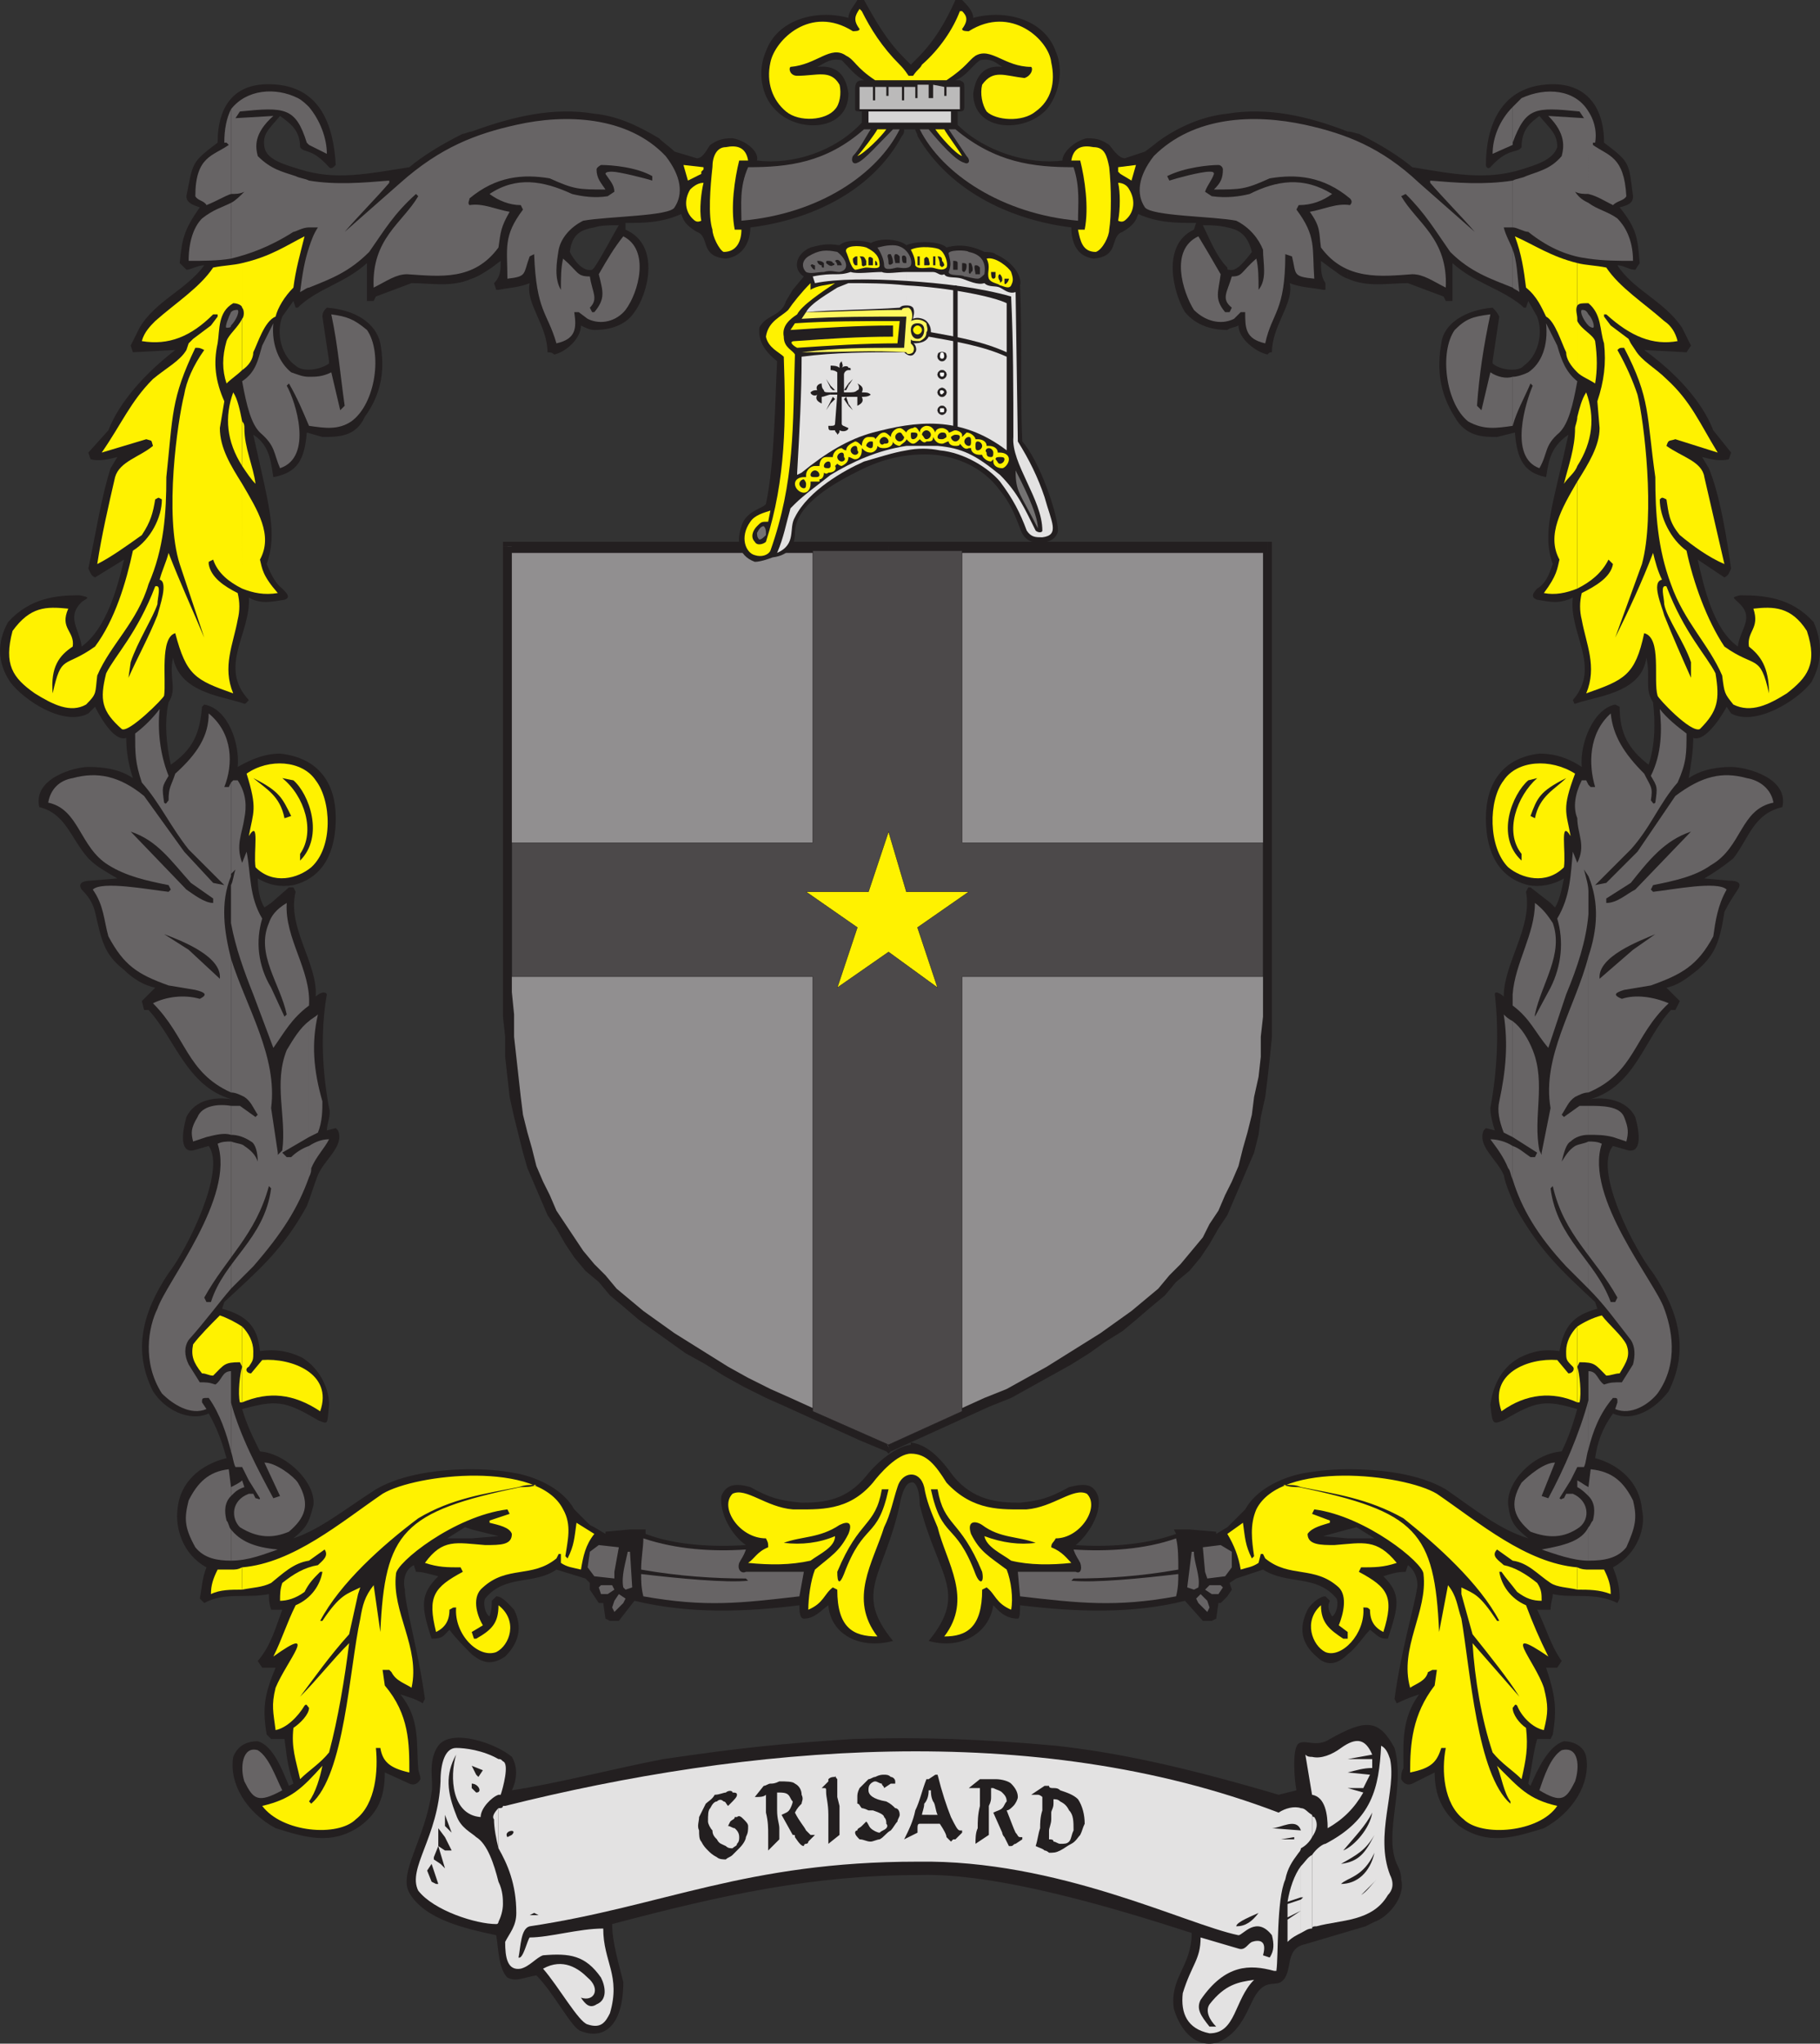 <svg xmlns="http://www.w3.org/2000/svg" width="612.389" height="687.479"><rect width="100%" height="100%" fill="#333333" stroke="none"/><path fill="#231f20" fill-rule="evenodd" d="M453.475 517.5v39c3-2.25 5.25-6 7.5-8.25 3 2.25 3 3 6 3 3.75-11.25 4.5-15-1.5-21 2.25-.75 4.5-1.5 7.5-1.5l.75-2.25c2.25 1.5 3.75 5.25 3 8.25-.75 5.25-5.25 20.25-7.5 36.75l.75 1.5c3-1.5 5.25-2.25 7.5-3-6 8.25-5.25 16.5-5.25 24.75-.75 1.5-.75 2.25-.75 3.75.75 1.5 2.25 2.25 3.75 1.5l7.5-3.75c0 8.25 3 13.5 8.25 18 9.75 6.75 18.75 3.75 28.5.75 9.75-5.25 15.75-15 14.25-24-.75-3.75-4.5-5.25-7.5-5.25-5.25 1.5-9 9.75-11.25 15l-.75-.75c1.5-6.75 1.5-9.75 3-15h4.5l.75-1.5c1.5-9 .75-13.5-2.25-22.5h3.75l1.5-2.25c-3.75-5.25-5.25-11.25-8.25-17.25h4.5c0-2.25.75-3.75.75-5.25 6.75 1.5 14.25-.75 21.75 3l.75-1.5c0-3.75-.75-6.75-2.25-10.5 8.25-4.5 11.25-13.5 9.75-19.5-.75-9-7.5-15-15.75-17.25.75-5.25 2.25-9.75 6-15 6.75 3 14.25-1.5 18.75-7.5 6.75-13.5 3.75-26.25-5.25-39.75-6-7.5-20.25-34.5-13.5-42.75l5.25 1.5c4.5.75 3.75-6 2.25-11.25-3-6-10.5-6.75-15-6 15-4.5 18-20.25 27-30h1.5l1.5-3-4.5-4.5c3.75-.75 6.75-3 10.5-6 6-5.25 7.5-9.75 9-19.5 1.5-3 3-5.25 4.5-7.5s0-3-3-3l-8.25-.75c3.75-2.25 6-3.75 9.75-6.75 5.25-6.75 6.75-15 16.5-17.25 2.25-9.75-12-13.5-17.25-13.5-4.5 0-9.75.75-14.25 3.75.75-4.5 1.5-9 1.5-13.5 4.5 1.5 10.5-9 11.25-10.5l1.5 2.25c8.25 4.5 22.5-4.5 27-10.5 3.75-6.75 3.75-13.5.75-20.25-7.5-8.25-16.5-9-24.75-9-3 .75-2.25.75-.75 2.25 6 5.25.75 9 0 15-8.25-6-11.25-19.5-13.5-29.25l9 6c1.5-.75 1.5-1.5 2.25-3-1.5-10.5-3.75-24.75-7.5-33.75l-2.25-3.75c3 .75 6 1.5 9 .75l.75-2.25-6-7.5c-3.75-9.75-12.75-19.5-23.25-27l14.25.75 1.5-2.25-3-6c-6-9-16.5-12.75-21.75-21 2.25 0 3.75 1.5 6 1.5l1.5-2.25c-.75-8.25-.75-11.25-6.75-18.75 3-.75 4.5-1.5 4.5-3.75-1.5-11.25-.75-11.25-9.75-18 0-12.75-6.75-21-20.25-19.5-14.25 1.5-19.5 13.5-19.5 27 0 .75.75 1.5 1.5.75 6-6.75 9-4.5 10.5-6.75 0-6 3-8.25 6-10.5 3.75 4.5 6 6 6 10.5-1.5 4.5-7.5 6-12 7.5-12 3.75-23.25 1.5-36.75-.75-4.5-3.75-10.5-7.5-18-11.25-.75 0-2.25-.75-3.75-.75v49.5c6.75 3 13.5 1.5 20.25 1.5l12 4.5.75 1.5h2.25V88.5c7.5 6.75 15.75 8.25 23.25 14.25l.75.75h.75l.75-2.25 3 5.25c2.25 6 0 13.5-4.5 16.5-1.5 2.25-8.25 1.5-10.5-.75v-.75l2.25-15c-.75-1.5-1.5-2.25-2.25-3-9 .75-16.5 5.25-17.25 12-1.5 8.25-.75 16.5 4.5 24.75 3.75 6.75 9.75 6.75 14.25 6.75l6-1.5c.75 9 3 13.5 10.5 15 .75-3.75.75-9.75 7.5-14.25-5.25 24-9 33-5.25 43.5-.75 1.5-1.5 6-5.25 8.25-1.5 1.5-2.25 3 0 3.75 4.5.75 7.5 1.5 12-.75-1.5 12 9.75 23.25 0 34.5.75 1.5 0 1.5 2.25.75 7.5-2.25 21-3.75 22.5-15 1.5 6.75-.75 10.5 2.25 15 .75 6.75.75 14.25-1.5 21-6.75-5.25-9.75-10.5-9.75-19.5l-1.5-.75c-7.5 1.5-12 13.5-11.25 21-4.5-3-9-4.5-14.25-4.5-12.75 1.5-18 10.5-18 21.75 0 8.25 2.25 19.5 14.25 22.5 3.75.75 8.25 0 12-2.25-.75 3.75-1.5 7.5-3 9.75l-1.5-1.5-6.75-5.25h-.75l-.75 1.5c2.25 12-7.5 24-7.5 35.25-.75-.75-3-2.25-3-.75 1.5 12.75.75 26.25-1.5 38.25 0 2.25.75 5.25 1.5 7.5l-3-.75-.75.75c-2.25 5.25 4.5 9.75 6.75 15 .75 3.75 2.25 6.75 3.75 10.5 8.25 15 15.75 21.75 27 32.25l.75 2.25c-8.25 2.25-11.25 6-12.75 14.25-5.25-.75-9 0-13.5 2.25-6.75 3.75-9 10.5-9.75 15.75.75 6.75.75 6.75 4.5 5.25 11.25-6.75 14.25-6.75 24.75-3.75-1.5 5.25-3 9.75-5.25 14.25-9.75.75-18.75 10.5-18 18 .75 6 2.25 7.5 6.75 11.25-9.75-3-18-9.75-27.75-16.5-9-5.25-21.75-6.75-33-6.75v20.25l3-.75 6 3.75h-9m0-423.75v-49.5c-13.5-5.25-27-8.25-40.5-6V76.5c3.75.75 6.75 2.25 8.25 8.25-2.25 3-5.25 6.75-7.5 6-.75 0-.75 0-.75-.75v21c.75-.75 2.25-.75 3.75-1.5 0 4.5 6 9 9.75 9.75.75-.75.75-.75 1.5-.75 0-9 7.5-16.5 6-23.25 3.75 1.5 7.5 1.5 11.25 2.25h.75v-2.25c-1.5-2.25-1.5-4.5-1.5-7.5l3 2.25c2.25 1.5 3.75 3 6 3.75m0 420.75v-20.25c-6 0-12 .75-15.75 1.5-6.75 1.5-15 5.25-18.75 12l-6 6V537l1.5-2.25-.75-2.25 2.25-1.5 9-3c8.25 5.25 18 1.5 24.75 9.75.75 1.5 0 5.25-1.5 6-1.5-2.25-1.5-3.75-.75-5.25l-1.5-1.5c-2.25 0-5.25 3-6 4.5-3 6-2.25 11.25 3 15.75 3.75 3.75 7.5 2.25 10.5-.75v-39l-8.25-.75 8.25-2.25m-40.5-438V38.25c-7.5.75-15 3.75-21.75 8.25-2.25 1.5-3.75 3-6 4.5l-6.75 2.25c-2.25 0-4.5-3.75-5.25-4.5-2.25-1.5-3.75-2.25-7.5-2.25-3.75.75-8.25 4.5-8.25 7.5-11.25 1.5-26.25-3-35.25-12v-4.5c1.5 0 2.25 0 2.25-1.5v-6c0-2.25 0-2.25-1.5-3h-1.5c3.75-1.5 5.25-4.5 8.25-6.75 3.75-.75 5.25.75 7.5 2.25-6-.75-9 3-9.75 9 0 12.75 17.25 13.5 24.75 5.25 3.75-4.5 6-12.75 3-19.5-3.75-10.5-16.5-14.25-27.75-11.25 0-2.25-2.25-4.5-3.75-6h-2.25c-3 6.75-6.75 13.5-12.75 19.5l-2.25 2.25V43.5h1.5c0 .75.75 1.5.75 2.25 11.25 19.5 33 28.5 51.75 30.75 0 4.5 1.5 9.75 7.5 10.5 9-.75 5.25-7.5 9.75-9 3.75-2.25 4.5-3.75 5.25-6 6.75 3 12.75 3 19.5 3l-.75 2.25c-11.25 5.25-6.75 21.75-3 27.75 3.75 4.5 9 6 14.25 6V90c-3.75-3.75-6-9.75-8.25-14.25 2.25 0 5.25 0 8.25.75m0 460.5v-23.25l-3.75 2.25v-.75l-9-.75h-5.25l.75 1.5c-10.5 3.75-23.25 4.5-33.75 3.75 3.75-3 9-10.5 7.5-16.5-1.5-3.75-3.75-4.5-9.75-3-6.75 3.75-9.75 4.5-16.5 5.25-7.5 0-15.75-.75-22.5-9-3.75-5.25-8.25-10.5-14.25-11.25v13.5c1.5-.75 3 2.25 3 7.5 6 24 16.5 29.25 3 45.75 10.5 3 20.25-2.25 21.75-12 1.5 1.5 3.75 4.5 8.25 4.5.75 0 .75-3 .75-4.5 18.75 2.25 37.5 3 55.5-1.5l6 6.75h3l1.5-.75.75-5.25h.75l2.25-2.25m-106.5-493.5V21.75l-2.25-2.25c-6-6-9.75-12.75-13.5-19.5h-2.25c-.75 1.5-3 3.75-3 6-11.25-3-24 .75-27.75 11.25-3 6.75-1.5 15 3 19.5 7.5 8.25 24.75 7.5 24.75-5.25-.75-6-3.75-9.75-10.5-9 3-1.5 4.5-3 8.25-2.25 2.25 2.25 4.5 5.25 7.5 6.75-1.5 0-3 0-3 3v6.75c0 .75.75.75 2.25.75v3.75c-9 9.75-23.25 14.25-35.25 12.75.75-3-3.75-6.75-8.25-7.5-3.75 0-5.25.75-7.5 2.25-.75.75-2.25 4.5-4.5 4.5l-7.5-2.25c-1.5-1.5-3.75-3-5.25-4.5-7.5-4.5-14.25-7.5-21.75-8.25V76.5c2.25-.75 5.25-.75 8.25-.75-2.25 3.75-5.25 9.75-8.25 14.25v21c5.25 0 10.5-1.5 13.5-6 4.5-6 9-22.5-3-27.75V75c6 0 12 0 18.75-3 .75 2.25 1.5 3.75 5.25 6 4.5 1.5.75 8.25 9.75 9 6-.75 8.25-6 8.25-10.5 18.75-2.25 40.5-11.25 51-30.75.75-.75.75-1.5.75-2.25h2.25m0 455.25V486c-6 .75-12.75 7.5-15 10.5-6.75 8.25-14.25 9-21.75 9-7.5-.75-10.5-1.5-17.25-5.25-5.25-1.5-8.25-.75-9.75 3-.75 6 3.75 13.5 8.25 16.5-11.25.75-24 0-33.75-3.75v-1.5h-5.25l-8.25.75v.75l-3.75-2.25V537l1.5 2.25h1.5l.75 5.25 1.5.75h3l5.25-6.75c18.75 4.5 37.5 3.75 55.5 1.5 0 1.5 0 4.5 1.5 4.5 3.75 0 6-3 8.25-4.5.75 9.75 10.5 15 21.75 12-13.5-16.5-3-21.75 2.25-45.75.75-4.5 2.25-7.5 3.75-7.5M199.975 76.5V38.25c-13.5-2.25-27 .75-41.25 6v49.5c2.25-.75 4.5-2.25 6.75-3.75l3-2.25c0 3 0 5.25-2.25 7.5l.75 2.25h.75c3.75-.75 6.75-.75 10.5-2.25-1.5 6.75 6 14.25 6 23.25.75 0 1.5 0 2.25.75 3.75-.75 9-5.25 9-9.75 1.5.75 3 1.5 4.5 1.5V90l-.75.75c-3 .75-6-3-7.5-6 .75-6 3.75-7.5 8.25-8.25m0 460.5v-23.25l-1.5-.75-5.25-5.25c-3.75-6.75-12-10.5-18.75-12-3.75-.75-9-1.5-15.75-1.5v20.25l9 2.25-9 .75v39c3.75 3 6.75 3.75 11.25.75 4.5-4.5 6-9.75 3-15.75-1.5-1.5-3.75-4.5-6-4.5l-1.5 1.5c0 1.5 0 3-.75 5.25-1.5-.75-2.25-4.5-1.5-6 6.75-8.25 16.5-4.5 24-9.75l9.75 3 1.5 1.5v2.25l1.5 2.25m-41.25-443.25v-49.5c-.75 0-2.25.75-3 .75-7.5 3.75-13.5 7.5-18 11.25-14.25 2.25-24.75 4.5-36.75.75-4.5-1.5-11.25-3-12-7.5s1.5-6 5.25-10.5c3 2.25 6.75 4.5 6.75 10.5 1.5 2.25 3.75 0 9.75 6.75.75.75 1.5 0 2.25-.75-.75-13.5-5.25-25.5-19.5-27s-20.25 6.75-20.25 19.5c-9 6.75-8.25 6.75-10.5 18 0 2.25 2.25 3 4.5 3.75-5.25 7.5-6 10.5-6.75 18.75l2.25 2.25c1.5 0 3.75-1.5 6-1.5-6 8.25-16.5 12-21.75 21l-3 6 .75 2.25 14.25-.75c-9.75 7.5-18.75 17.25-22.5 27l-6.75 7.5.75 2.25c3 .75 6 0 9-.75l-2.25 3.75c-3 9-5.25 23.25-7.5 33.75.75 1.5.75 2.25 2.25 3l9.75-6c-2.25 9.75-6 23.25-14.25 29.25-.75-6-5.25-9.75 0-15 2.25-1.5 3-1.5-.75-2.25-7.5 0-16.5.75-24 9-3.75 6.75-3.75 13.5.75 20.25 4.5 6 18 15 26.25 10.5l2.25-2.25c.75 1.5 6 12 10.5 10.5 0 4.5.75 9 2.25 13.5-4.5-3-9.75-3.75-15-3.75-4.5 0-18.75 3.75-16.5 13.5 9 2.25 10.5 10.5 16.5 17.25 3 3 6 4.5 9.75 6.75l-9 .75c-2.25 0-4.5.75-3 3 2.25 2.25 3.75 4.5 4.5 7.5 2.25 9.75 3 14.25 9.75 19.5 3 3 6.75 5.25 10.5 6l-4.5 4.5.75 3h1.5c9 9.75 12.75 25.5 27.75 30-5.25-.75-12 0-15 6-1.5 5.25-2.25 12 2.25 11.25l5.25-1.5c6 8.25-7.5 35.25-13.5 42.75-9 13.5-12 26.25-5.25 39.75 3.75 6 12 10.5 18.75 7.5 3 5.25 4.5 9.75 6 15-9 2.25-15.75 8.25-16.5 17.25-.75 6 1.5 15 9.75 19.5-1.5 3.75-1.5 6.75-2.25 10.5l1.5 1.5c6.75-3.75 14.25-1.5 21.75-3 0 1.5 0 3 .75 5.25h3.75c-2.25 6-3.75 12-8.25 17.25l1.5 2.25h4.5c-3.75 9-4.5 13.5-3 22.5l1.5 1.5h4.5c.75 5.25.75 8.25 3 15l-1.5.75c-2.25-5.25-5.25-13.5-10.5-15-3.75 0-6.75 1.5-8.25 5.25-1.5 9 4.5 18.75 14.25 24 9.75 3 18.75 6 28.5-.75 6-4.5 8.25-9.75 8.25-18l8.25 3.75c1.5.75 3 0 3.75-1.5 0-1.5-.75-2.25-.75-3.75-.75-8.25.75-16.5-6-24.75 2.25.75 5.25 1.5 7.5 3l.75-1.5c-2.25-16.5-6.75-31.5-6.75-36.75-.75-3 0-6.75 3-8.25l.75 2.25c2.25 0 4.5.75 7.5 1.5-6 6-6 9.75-2.25 21 3.75 0 3.75-.75 6-3 2.25 3 5.25 6 7.5 8.25v-39h-8.25l6-3.75 2.25.75v-20.25c-10.5 0-23.25 1.5-32.25 6.75-10.5 6.75-18.75 13.5-27.75 16.5 4.5-3.75 5.25-5.25 6.75-11.25.75-7.5-9-17.25-18-18-2.25-4.5-4.5-9-6-14.25 11.25-3 14.25-3 25.5 3.75 3.75 1.5 3 1.5 3.75-5.25 0-5.25-3-12-9-15.75-4.5-2.25-9-3-14.25-2.25-.75-8.25-4.5-12-12.75-14.25l.75-2.25c11.25-10.5 19.5-17.25 27.75-32.25 1.5-3.75 2.25-6.75 3.75-10.5 2.25-5.25 9-9.75 6.75-15l-.75-.75-3 .75c0-2.25 1.5-5.25.75-7.5-2.25-12-3-25.5-.75-38.25-.75-1.5-3 0-3.75.75.75-11.25-9.75-23.25-6.75-35.25l-.75-1.5h-1.5l-6 5.25-2.25 1.5c-1.5-2.25-2.25-6-2.25-9.75 3.75 2.25 7.5 3 12 2.25 12-3 14.25-14.25 14.25-22.5 0-11.25-5.25-20.25-18.75-21.75-4.5 0-9 1.5-14.25 4.5.75-7.5-3-19.5-11.25-21l-.75.75c-.75 9-3 14.25-10.5 19.5-1.5-6.75-2.25-14.25-.75-21 3-4.5 0-8.25 1.5-15 2.25 11.25 15 12.75 22.5 15 2.25.75 1.5.75 3-.75-10.5-11.25.75-22.5 0-34.5 3.75 2.25 7.5 1.5 12 .75 2.25-.75.75-2.25-.75-3.75-3-2.25-4.5-6.75-5.25-8.25 3.75-10.5.75-19.5-4.5-43.5 6 3.75 6 10.5 6.75 14.25 8.25-1.5 10.5-6 11.25-15l5.25 1.5c5.25 0 11.25 0 14.25-6.75 6-8.25 6.75-16.5 5.25-24.75-1.5-6.75-8.25-11.25-18-12-.75.75-1.5 1.5-1.5 3l2.25 15v.75c-3 2.25-9 3-11.25.75-4.5-3-6.75-10.5-4.5-16.5l3.75-5.25.75 2.25h.75l.75-.75c6.75-6 15-7.5 22.5-14.25v12.75h2.25l.75-1.5 12-4.5c6.75 0 13.5 1.5 20.25-1.5"/><path fill="#bbbaba" fill-rule="evenodd" d="M289.225 36.75h33.75v-7.5h-4.5v3h-.75v-3l-3.75-.75V33h-1.5v-4.5h-3.75V33h-.75v-3.75h-3.75v4.5h-.75v-4.5h-4.5v3h-.75v-3h-3.75v4.5h-.75v-4.5h-4.5v7.5"/><path fill="#d6d5d5" fill-rule="evenodd" d="M292.225 41.25h27.75V37.5h-27.75v3.75"/><path fill="#231f20" fill-rule="evenodd" d="M147.475 68.25c17.25-18.75 34.5-24 57.75-18l2.25-.75c-27.75-9-47.25 1.5-60 18.75"/><path fill="#fff200" fill-rule="evenodd" d="M530.725 527.25v7.5c3.75 0 7.5 0 11.25 1.5 0-3-.75-5.25-2.25-8.25h-5.25c-.75 0-2.25 0-3.75-.75m0-81v25.5h.75c.75-3 0-9.75-.75-12l.75-1.5c5.25 0 5.25.75 9 4.5 1.5 0 3-.75 4.5-.75 2.25-3.75 3.75-6 2.25-9.75-1.5-3-6-6.75-8.25-9.75-3 .75-6 2.25-8.25 3.75m0-284.25v36c4.5-2.25 8.25-5.25 10.5-9.75l1.5 1.5c-.75 4.5-6 7.5-10.5 9.75-.75 3-.75 6 0 9 1.5 8.25 5.25 15.75 1.5 24.75 12.75-4.5 16.5-6 19.5-20.25 6 1.5 3 15.75 4.5 21 0 .75 11.25 12.75 14.25 11.25 6-6 6.75-9.75 5.25-18.75-3-6-10.5-13.5-16.5-29.25-2.25-.75-.75 3.75-.75 6 .75 4.5 6.75 12.75 9 19.5V228c-3-6.75-6-13.5-9-21-.75-3-4.5-11.25-.75-12-1.5-3-2.25-6-3-9-3.75 9.75-8.25 19.5-12.75 28.5l9-24.75c4.5-16.5.75-48-1.5-57-1.5-4.5-3.75-9.75-6.75-15 .75-.75.75-.75 2.25-.75 9 17.25 7.5 22.5 10.5 43.5 0 12 .75 24 5.25 36 4.5 12.75 12.75 20.25 17.25 30.75.75 6 .75 6 3.75 9.75 6 3 12 0 18-3.75 6.75-5.25 10.5-9.75 6.75-21-5.25-8.25-11.25-8.25-18-7.5 2.25 6.75-2.25 7.5-1.5 12.75 3.75 3 6.75 6.75 6.75 15.75-3-13.5-4.5-8.25-15-15.75-6-9-10.5-21.75-12.75-32.25-5.25-3.75-9-11.25-9-17.25.75-.75.75-.75 2.25 0 .75 4.5.75 7.5 4.5 12 4.5 3.75 9.75 7.5 15 9.75l-6.75-29.25c-.75-5.25-7.5-6.75-12.75-10.5.75-2.25.75-1.5 3-2.25l14.25 4.5c-6-9.75-9-17.25-17.25-24.75-3.75-3.75-8.25-6-10.5-9.75l-1.5-2.25-.75-1.5-6-4.5-2.25-3v-.75h.75c8.25 7.5 15.75 10.5 24 9-.75-3-2.25-5.25-4.5-6.75-6.75-6-15-11.25-19.5-18-3.75-.75-6.75-.75-9.75-1.5v14.25c.75-.75 1.5-.75 3.75-.75 4.5 3.75 3.75 9 5.25 13.5.75 6.75 0 12.75-2.25 19.5l.75 9c0 6-3.75 12-7.5 18"/><path fill="#fff200" fill-rule="evenodd" d="M530.725 140.25v16.5c5.25-8.25 6-16.5 3-24.75-1.5 2.25-2.25 5.25-3 8.25m0-32.25v17.25c1.5 1.5 3.75 2.25 6 3.75.75-4.5.75-9 0-14.25-.75-2.25-4.5-3.75-6-6.75m-224.25 381c5.25 0 8.25 3.75 12 9.75 9 9.75 18.75 9 27 9 9-.75 15.75-7.5 20.25-5.25 4.5 4.5-2.25 15-10.5 15-.75 1.5-1.5 1.5-1.5 3 3.75 1.5 5.25 3.75 6.75 5.25-6.75.75-14.25.75-20.25-.75-3-2.25-8.25-4.5-9-8.25 6 2.25 12 3 17.25 2.25-6-2.25-12-1.5-18-6-2.25-1.5-5.25-1.5-3.75 3 3 6 6 7.5 12 12 1.5 3.75 2.25 9.75 1.5 13.5-5.25-2.25-5.25-5.25-8.25-7.5l-1.5.75c0 12.75-5.25 15.75-12.75 15.75 9.75-12.75.75-24.75-2.25-36.75-2.25-5.25-3.75-9-4.5-13.5-1.5-6-7.5-5.25-9 0-1.5 4.5-2.25 9-4.5 13.5-3.75 12-12 24-2.25 36.75-8.25 0-13.5-3-13.5-15.75l-1.5-.75c-3 2.25-3 5.25-8.25 7.5 0-3.75.75-9.75 2.25-13.5 5.25-4.5 8.25-6 11.25-12 1.5-3.75 0-4.5-3-3-6.75 4.5-12.75 3.75-18.75 6 6 .75 12 0 17.25-2.25 0 3.75-5.25 6-8.25 8.25-6.75 1.5-13.5 1.5-21 .75 2.25-1.5 3-3.75 6.75-5.25 0-1.5 0-1.5-.75-3-9 0-15.75-10.5-11.25-15 4.5-2.25 11.25 4.5 20.25 5.25 9 0 18.75.75 27-9 2.25-3 8.25-9.75 12.75-9.75m224.25-386.25V88.5c-9-2.25-14.25-6-21-9 2.25 6 3 11.25 3.75 17.25 3.75 3 5.25 6.75 6.75 9.75 3 1.5 5.25 9 6.75 12 0 2.25 1.5 4.5 3.75 6.75v-18c0-1.5-.75-3 0-4.5m0 54v-16.5c0 1.5-.75 3-.75 3.75 0 6.75-2.25 12.75-3.75 18.75 1.5-2.25 3.75-3.75 4.5-6m0 41.25v-36c-5.25 9-10.5 18-6 26.25-.75 3-.75 5.25-5.25 11.25 3.75.75 7.5 0 11.25-1.5m0 273.75v-25.5c-2.25 2.25-3.75 5.25-3.75 8.25s0 3 2.25 5.25c.75.75 0 2.25-1.5 2.25l-3.75-4.5c-9.75-.75-23.25 4.5-18.75 17.25 8.25-6 17.25-6.75 25.5-3m0 63v-7.5c-17.25-1.5-33-15-47.25-24.75-11.25-6.75-52.5-11.25-60.75 5.25-2.25 5.25-1.5 10.5-.75 15.75l-.75.75c-2.25-4.5-2.25-6.75-3-12l-5.25 3.75c2.25 3.75 3.75 7.5 4.5 12 2.25-.75 3.75-.75 6-2.25l.75-3h.75l.75 1.5c8.25 6.75 16.5 2.25 24.75 9.75 3 3 1.5 9 0 12.75l3 2.25v2.25h-1.5c-4.5-3-7.5-5.25-7.5-11.25-6 5.25-3 13.5 1.5 15.75 5.25 2.25 13.5-6 12.75-15 1.5 0 1.5 0 2.25.75 0 3.75 1.5 6 4.5 7.5 3.75-12 1.5-15-8.25-20.25l.75-1.5c4.5 0 7.5 0 12-1.5-6.75-8.25-11.25-6.75-21-6-4.5 0-9 0-9-3.75 1.5-2.25 5.25-3 7.5-3.75v-.75l-6-2.25.75-1.5c17.25 2.25 36.75 18 36.75 21.75 1.5 12.75-8.25 24.75-4.5 38.25 2.25-1.5 5.25-2.25 6-5.25l1.5-.75h1.5l-.75 5.25c-7.5 9.75-8.25 19.5-8.25 29.25 7.5-1.5 9-3.75 10.5-8.25h1.5c-1.5 7.5-.75 18.75 6 24 6 6 25.5 4.5 31.5-4.5-9.75-2.25-12.75-6-20.25-13.5 1.5 3.75 2.25 9 4.5 12v.75c-11.25-9.75-13.5-45-16.5-62.25-1.5-4.5-1.5-7.5-4.5-11.25l-3 15.75c-1.5-33.75-7.5-40.5-47.25-48.75-1.5 0-3 0-5.25-.75 2.25 0 4.5 0 6 .75 11.25 2.25 22.5 3.75 34.5 10.5 11.25 9 25.5 21.75 32.25 34.5h-.75c-6-9-7.5-9-12-11.25v2.25l3.75 13.5c6 7.5 12 15 15.75 21l-15.75-18c.75 12 3 25.5 6.75 36.75 3 3.75 6.75 6 9.75 9 1.5-6.75 2.25-10.5 1.5-17.25-2.25-1.5-4.5-4.5-4.5-6.75.75-.75.75-1.5 1.5-.75 1.5 3.75 5.25 7.5 9 8.25 1.5-6 1.5-8.25 0-14.25-3-9-15-21.75 1.5-10.5-3-6-5.25-11.25-7.5-17.25-5.25-2.25-8.25-6.75-9-11.25h.75c1.5 2.25 3 3.75 5.25 6.75 3 2.25 5.25 3 8.25 3 0-2.25 0-3.75-1.5-6-3.75-3-7.5-5.25-11.25-6-1.5-1.5-4.5-3-2.25-5.25l5.25 3.75c5.25.75 8.25 4.5 12.75 7.5 2.25 1.5 6 1.5 9 2.25m-449.25-7.5v7.5c3.75-.75 6.75-.75 9.75-2.25 3.75-3 7.5-6.75 12.75-7.5l5.25-3.75c1.5 2.25-.75 3.75-2.25 5.25-4.5.75-8.25 3-12 6-.75 2.25-.75 3.75-.75 6 2.25 0 5.25-.75 8.25-3 1.5-3 3-4.5 5.25-6.75h.75c-.75 4.5-3.75 9-9 11.25-3 6-4.5 11.25-7.5 17.25 15.75-11.25 4.5 1.5.75 10.5-1.5 6-.75 8.25 0 14.25 3.75-.75 7.5-4.5 9.75-8.25.75-.75.75 0 1.5.75 0 2.25-3 5.25-5.25 6.75-.75 6.75.75 10.5 2.25 17.25 3-3 6.75-5.25 9.75-9 3-11.25 5.25-24.75 6.75-36.75-6 6-10.5 12-16.5 18 4.5-6 9.75-13.5 16.5-21l3-13.5.75-2.25c-4.5 2.25-6.75 2.25-12.75 11.25h-.75c6.75-12.75 21-25.5 33-34.5 11.25-6.75 22.5-8.25 33.75-10.5 2.25-.75 3.75-.75 6-.75-1.5.75-3.75.75-5.25.75-39.75 8.25-45.75 15-47.25 48.75l-2.25-15.75c-3 3.75-3.75 6.75-4.5 11.25-3.75 17.25-5.25 52.5-16.5 62.25l-.75-.75c2.25-3 3.75-8.25 4.5-12-6.75 7.5-10.5 11.25-20.25 13.5 6.75 9 25.5 10.5 31.5 4.5 6.75-5.25 7.5-16.5 6.75-24h1.5c.75 4.5 3 6.75 9.75 8.25 0-9.75 0-19.5-8.25-29.25l-.75-5.25h2.25l.75.75c1.5 3 4.5 3.75 6.75 5.25 3-13.5-6.75-25.5-5.25-38.25 0-3.75 19.5-19.5 37.5-21.75l.75 1.5-6.75 2.25v.75c3 .75 6.75 1.5 7.5 3.75 0 3.75-3.75 3.75-9 3.75-9.75-.75-14.25-2.25-20.25 6 4.5 1.5 7.5 1.5 12 1.5l.75 1.5c-9.75 5.25-12 8.25-9 20.25 3-1.5 4.5-3.75 4.5-7.5 1.5-.75.75-.75 2.25-.75-.75 9 7.5 17.25 13.5 15 4.5-2.25 7.5-10.5.75-15.75 0 6-2.25 8.25-7.5 11.25h-.75l-.75-2.25 3.75-2.25c-2.25-3.75-3.75-9.75 0-12.75 8.25-7.5 16.5-3 24.75-9.75l.75-1.5h.75v3c2.25 1.5 3.75 1.5 6.75 2.25.75-4.5 1.5-8.25 4.5-12l-6-3.75c-.75 5.25-.75 7.5-3 12l-.75-.75c.75-5.25 2.25-10.5-.75-15.75-8.25-16.5-49.5-12-60.75-5.25-14.25 9.75-30 23.25-47.25 24.75m0-81v25.5c9-3.75 17.25-3 26.25 3 4.5-12.75-9.75-18-19.5-17.25l-3.75 4.5c-1.5 0-2.25-1.5-.75-2.25 1.5-2.25 1.5-2.25 1.5-5.25s-1.5-6-3.75-8.25m0-283.5V198c3.75 1.5 7.5 2.25 12 1.5-5.25-6-5.25-8.25-6-11.25 4.5-8.25-.75-16.5-6-25.5m0-21v15c1.5 2.25 3 4.5 4.5 6-.75-6-3.75-12-3.75-18.75 0-.75 0-1.5-.75-2.25m0-33.75v16.5c2.25-1.5 3.75-3.75 3.75-6 1.5-3 3.75-10.5 7.5-12 .75-3 3-6.75 6-9.75.75-6 2.25-11.25 3.75-17.25-6 3-11.25 6.75-21 9v15c.75.75.75 3 0 3.75v.75m448.5 152.25c-4.5 12-3 12.75-1.5 21-3.75-6-1.5 5.25-2.25 10.5-6 6-14.25 3.75-18.75 0-6.75-6.75-6.75-22.5-1.5-29.25 4.5-6.75 15.75-7.5 24-2.25m-447 0c3.75 12 2.25 12.75.75 21 3.75-6 1.5 5.25 2.25 10.5 6 6 14.25 3.75 18.75 0 7.5-6.75 6.75-22.5 1.5-29.25-4.5-6.75-15.75-7.5-23.25-2.25M318.475 27h-24c-6.75-4.5-6.75-6.75-9.75-8.25-5.25-3.75-9.75 3-18.75 3.75-.75.75 0 3 2.25 3 6.75 0 11.25-2.25 14.25 3 .75 3 0 6.75-1.5 8.25-3 3.75-12 4.5-16.5.75s-6.75-9.75-5.25-16.5c1.5-7.5 13.5-19.5 27.75-10.5.75 0 2.25 0 2.25-.75-2.25-3-1.5-4.5 0-6.75l.75.75c3 6 6.75 12 12.75 18 .75.75 1.5 1.5 3 3.75h1.5c1.5-2.25 2.25-2.25 3-3.75 6-5.25 10.5-12 12.75-18h.75c1.5 1.5 2.25 3 0 6 0 .75 1.5.75 2.25.75 14.25-9 27 3 27.75 10.5 1.5 6.75 0 12.75-5.25 16.5-4.5 3.75-13.5 3-16.5 0-1.5-2.25-2.25-6-1.5-9 3.75-5.25 7.5-3 14.25-2.25 2.25-.75 3-3 2.25-3.75-9 0-13.5-6.75-18.75-3.75-2.25 1.5-3 3.75-9.75 8.25m-78.75 29.25c-.75 6.75-1.5 16.5 0 21 0 2.25 2.25 6.75 3.75 7.5 4.5 0 6-3.75 6-7.5h-2.25c-1.5-7.5 0-17.25 1.5-23.25h3c-.75-4.5-3.75-5.25-7.5-4.5-3 0-4.5 3-4.5 6.75m133.5 0c.75 6.75.75 16.5 0 21 0 2.25-2.25 6.75-4.5 7.5-4.5 0-5.25-3.75-6-7.5h2.25c1.5-7.5 0-17.25-1.5-23.25h-3c.75-4.5 3.75-5.25 7.5-4.5 3.75 0 4.5 3 5.25 6.75m9-.75-1.5 5.25-3.75-2.25-.75-.75v-1.5l6-.75m-152.25 0 1.5 5.25 4.5-2.25v-.75l.75-.75v-.75l-6.75-.75m6 18.75c-.75-3.75 0-9.75.75-12.75-1.5 0-3 .75-4.5 2.25-2.25 3.75-1.5 7.5.75 9.75.75.75 1.5 1.5 3 .75m140.25 0c.75-3.75.75-9.75 0-12.75 1.5 0 3 .75 3.75 2.25 2.25 3.75 1.5 7.5-.75 9.75-.75.75-1.5 1.5-3 .75m-81-30.75c-.75 1.5-5.25 7.5-6.75 9 2.25-.75 8.25-6.75 9.75-9h-3m22.5 0c.75 1.5 5.25 7.5 6 9-2.25-.75-7.5-6.75-9-9h3m-236.25 60v-15c-3 .75-6 .75-9.75 1.5-4.5 6.75-12.75 12-19.5 18-1.5 1.5-3.75 3.75-4.5 6.75 9 1.5 16.5-1.5 24-9h1.5v.75l-2.25 3-6 4.5-1.5 1.5-.75 2.25c-2.25 3.75-6.75 6-11.25 9.75-7.5 7.5-10.5 15-17.25 24.75l15-4.5c2.25.75 1.5 0 2.25 2.25-4.5 3.75-11.25 5.25-12.75 10.5-2.25 9.75-4.5 19.5-6 29.25 4.5-2.25 9.75-6 15-9.75 3-4.5 3.75-7.5 4.5-12 1.5-.75.75-.75 2.25 0 0 6-3.75 13.5-9.75 17.25-2.25 10.5-6 23.25-12.75 32.25-10.5 7.5-11.25 2.25-14.25 15.75-.75-9 2.25-12.75 6.75-15.75.75-5.25-4.5-6-1.5-12.75-7.5-.75-12.75-.75-18.75 7.5-3 11.25 0 15.75 7.5 21 6 3.75 12 6.75 17.25 3.75 3.75-3.75 3-3.75 3.75-9.75 4.5-10.5 13.5-18 17.25-30.75 5.25-12 6-24 6-36 2.25-21 1.5-26.25 9.75-43.5 1.5 0 1.5 0 3 .75-3.75 5.25-6 10.5-6.75 15-2.25 9-6.75 40.5-1.5 57l8.25 24.75c-3.75-9-8.25-18.75-12-28.5-.75 3-2.25 6-3 9 3 .75 0 9-.75 12-3 7.5-6.75 14.25-9.75 21l.75-5.25c2.25-6.75 7.5-15 9-19.5 0-2.25 1.5-6.75-.75-6-6 15.75-13.5 23.25-16.5 29.25-2.25 9-1.5 12.75 5.25 18.75 2.25 1.5 14.25-10.5 14.25-11.25.75-5.25-1.5-19.5 3.75-21 3.75 14.25 6.75 15.75 19.5 20.25-3.75-9 0-16.5 1.5-24.75.75-3 .75-6 0-9-4.5-2.25-9-5.25-9.75-9.75V189l1.5-.75c1.5 4.5 5.25 7.5 9.75 9.75v-35.25c-3.75-6-7.5-12-7.5-18.75l1.5-9c-3-6.75-3.75-12.75-2.25-19.5.75-4.5 0-10.5 5.25-13.5 1.5 0 3 .75 3 1.5"/><path fill="#fff200" fill-rule="evenodd" d="M81.475 124.5v-17.25c-1.5 3-4.5 5.25-5.25 7.5-1.5 5.25-1.5 9.75 0 14.25 1.5-1.5 3.75-3 5.25-4.5m0 32.25v-15c-.75-3.75-1.5-7.5-3-9.75-3 8.25-2.25 16.5 3 24.75m0 315v-25.5c-2.25-1.5-5.25-3-7.5-3.75-3 3-6.75 6.75-9 9.75-.75 3.75 0 6 3 9.75 1.5 0 2.25.75 3.75.75 3.75-3.75 3.75-4.5 9-4.5l.75 1.5c-.75 2.25-1.5 9-.75 12h.75m0 63v-7.5c-1.5.75-2.25.75-3.75.75h-4.5c-1.5 3-2.25 5.25-2.25 8.25 3-1.5 6.75-1.5 10.5-1.5"/><path fill="#231f20" fill-rule="evenodd" d="M296.725 501c-2.25 12.75-7.5 9.75-15 27.75 0 3.75.75 4.5 2.25.75 6.75-18 11.25-11.25 15-28.5h-2.25m168.75-432.75c-17.25-18.75-34.5-24-57.75-18l-2.25-.75c27-9 47.25 1.5 60 18.75"/><path fill="#676465" fill-rule="evenodd" d="M534.475 513.75V525c5.25 0 9.75-.75 12.75-4.5 3-6.75 3.75-9.75 2.25-15.75-3-6-6.75-9.75-14.25-10.5l-.75 6v3c2.25 2.25 2.25 5.25 1.5 8.25-.75.75-.75 1.5-1.5 2.25m0-42.75v16.5c1.5-6 3.75-12 8.25-17.25 1.5 0 1.5 0 1.5 1.5l-.75 2.25c5.25 2.25 11.25-1.5 14.25-5.25 7.5-10.5 4.5-22.5 2.25-28.5-3-9-27-37.5-21-55.5-1.5-.75-3-.75-4.5-.75v49.5c5.25 5.25 9 10.5 14.25 17.25 1.5 2.25 1.5 5.25.75 8.25l-3.75 6c-3 0-3.75 0-6 .75-2.25-1.5-2.25-4.5-5.25-4.5V471m0-99v9.75c3 0 5.25 0 8.25.75l4.5 1.5c.75-3 .75-4.5-.75-8.25s-7.5-3.75-12-3.75m0-50.25v45.75c15.75-6.75 15-18.75 27-30-5.25-2.25-11.25-3-15.75-1.5-3.75-1.5-1.5-2.25.75-3l9-1.5c10.5-3.75 15.75-6.75 21-16.5.75-5.25 1.5-10.5 4.5-15.75-3-3-18 0-24.75.75l-.75-.75.75-1.5c7.5-1.5 14.25-3 19.5-6.75 10.5-6 9.75-18.75 21-21-.75-4.5-4.5-7.5-9-8.25-8.25-2.25-15-.75-24 6l-12.75 18.75-10.5 10.5-3.75.75 12-12c6.75-7.5 9.75-15.75 15.75-22.5 3-6.75 3-9.75 3-16.5-3-2.25-6.75-5.25-9-8.25.75 6.75.75 15-3 22.5 2.25 3.75 2.25 3.75 1.5 9-.75.75-.75 0-1.5-.75.75-4.5 0-4.5-2.25-9-6.75-6.75-10.5-12.75-11.25-20.25-7.5 6.75-7.5 17.25-5.25 24.75h-1.5l-.75-.75v30.75c3.75 9 3 18 0 27m0-216v3.75c.75.75 1.5.75 1.5.75.75 0 0-3-1.5-4.5m0-37.5V87c5.25.75 9.75.75 15 .75 0-7.5-3-12-5.25-14.25-3-2.25-6.75-3-9.75-5.25m0-30.75v27.75c3 .75 5.25 2.25 8.25 3.75 1.5-1.5 3.75-1.5 4.5-3-.75-13.5-6-13.5-11.25-17.25V48h.75c.75-4.5-.75-8.25-2.25-10.5m0 27.75V37.5c-4.5-7.5-14.25-8.25-22.5-4.5l-3 3v12.75V48c4.5-12 7.5-12 22.5-10.5l1.5 2.25-12-.75c6 6 5.25 10.5 4.5 13.5-3.75 4.5-8.25 5.25-12 6.75-1.5.75-3 .75-4.5 1.5V76.5c1.5 0 3.75 1.5 5.25 1.5 7.5 6 14.25 8.25 20.25 9V68.25c-1.5-.75-3-1.5-4.5-3.75 1.5.75 3 .75 4.5.75m0 44.25v-3.75c-.75-1.5-1.5-1.5-2.25-1.5-.75.75.75 3.75 2.25 5.25m0 185.25V264l-.75-1.5h-1.5c-2.25 4.5-3 9-1.5 12.75 0 5.25 3 9 0 15l-1.5-3.75c-.75 7.5-.75 15-5.25 22.5 2.25 7.5 1.5 15.75-2.25 23.25l-5.25 9.75v-.75c2.25-10.5 9.75-20.25 6-30.75-1.5-2.25-3-4.5-6-6.75 0 10.5-6.75 20.25-7.5 30.75v3.75c6 4.5 7.5 9 12 14.25l6-18c3.75-9 6.75-18 7.5-27V300c0-2.25-.75-4.5-1.5-7.5l1.5 2.25"/><path fill="#676465" fill-rule="evenodd" d="M534.475 367.5v-45.75c-4.5 17.25-15.75 33.75-12.75 51l-3 15v.75l-.75-1.5c-2.25-11.25 2.25-22.5-2.25-33.75-1.5-3.75-3.75-7.5-6.75-9.75v39l8.25 5.25-.75 1.5h-1.5c-2.25-1.5-3.75-3-6-3.75v11.25c3 9.75 8.25 18.75 18 29.25l7.5 7.5V384c-1.5.75-3 .75-4.5 1.5-2.25 1.5-3 3-4.5 5.25.75-3 1.5-6 3-6.75 1.5-1.5 3.75-2.25 6-2.25V372h-3l-5.25 3.75-.75-.75c1.5-2.25 2.25-4.5 4.5-6 1.5-.75 3-1.5 4.5-1.5m0 120V471c-3 11.25-8.25 23.25-13.5 33l-2.25-.75 4.5-11.25c-3.75 0-9 4.5-11.25 6.75-4.5 7.5-2.25 12 3 16.5 6 2.25 11.25 2.25 16.5-1.5 3.75-3 3-9-2.25-11.25h-2.25l-.75 1.5c-.75 0-.75.75-1.5 0l3.75-6 2.25-4.5h2.25c.75-1.5.75-3.75 1.5-6"/><path fill="#676465" fill-rule="evenodd" d="M534.475 503.25v-3c-1.5-.75-2.25-1.5-3.75-2.25v2.25c1.5.75 3 2.25 3.75 3m0 21.75v-11.25c-2.25 4.5-7.5 6-15.75 7.5 4.5 1.5 10.5 3.75 15.75 3.75m-25.5-398.25v16.5c1.5-5.25 3.75-9 6-14.25l.75.75c-2.25 5.25-8.25 24 2.25 27.75 3-5.25 1.5-7.5 6.75-12 3-3 4.5-9 6-17.25-3.75-3-5.25-6.75-6.75-12l-3.75-7.5c.75 7.5-1.5 13.5-6 16.5-1.5.75-3.75 1.5-5.25 1.5m0-42.75v12.75c.75.75 1.5.75 2.25 1.5-.75-6-.75-10.5-2.25-14.25m21 515.25c-3 6-4.5 7.5-12 3 1.5-4.5 3.75-11.25 7.5-13.5 6-1.5 6 6 4.5 10.5M321.475 43.5c13.5 11.25 26.25 12.75 39.75 12.75 2.25 6.75 1.5 12.75 1.5 18-25.5-2.25-45.75-15.75-53.25-30.75h3c3.75 4.5 9 10.5 12 11.25 1.5.75 2.25-.75.75-2.25l-6-9h2.25m187.5 5.25V36c-4.5 4.5-6.75 10.5-6.75 15.75l6.75-3"/><path fill="#676465" fill-rule="evenodd" d="M508.975 76.5V60.75c-9.75 1.5-18.75.75-27.75 0v.75c4.5 5.25 10.5 11.25 15 16.5l-18.75-16.5c-12.75-12-24.75-16.5-38.25-19.5-17.25-3.75-37.5-3-51 10.5-5.25 6.75-6 12.75-3 17.25 2.25 3 23.25 3 30.75 4.5 4.5 2.25 7.5 6 9 9.75 0 4.5 1.5 9.75-1.5 13.5 0-3.75 0-7.5-.75-10.5-5.25 4.5-4.5 6-8.25 6-1.5 5.25-3.75 7.5 0 10.5l-.75 1.5h-1.5c-3.75-4.5-2.25-6.75-1.5-12.75-3-5.25-5.25-9-7.5-12.75-9.75 4.5-5.25 18.75-1.5 24.75 3.75 3.75 9 5.25 13.5 3l2.25-2.25h1.5c0 5.25 0 9 6.75 10.5 2.25-10.5 6.75-10.5 6.75-30l2.25.75c1.5 6 0 6.75 7.5 7.5-.75-10.5.75-14.25-6-23.25l.75-1.5c4.5 0 8.25-1.5 11.25-3.75-9.75-6-18.75-4.5-27.75 0-3 .75-7.5 1.5-12.75.75l-2.25-1.5c.75-2.25 2.25-3.75 3-6 0-.75-.75-.75-1.5-.75-3 0-11.25 2.25-13.5 3l-.75-1.5c6-3 14.25-3.75 17.25-3.75.75 0 1.5.75 1.5 1.5 0 3-.75 4.5-3 6.75 9 0 10.5 0 18.75-3.75 9-1.5 18-.75 27 6.75.75.75.75 1.5 0 2.25-4.5-.75-9 1.5-13.5 2.25 3.75 5.25 3 6.75 3.75 12 8.25 11.25 20.25 9.75 30.75 9 3.75 0 6.75 2.25 11.25 4.5.75-16.5-9.75-21.75-15-30.75l1.5-.75c6.75 6.75 9.75 12 15 19.5 6.75 6.75 13.5 9 21 12V84c-.75-2.25-2.25-4.5-3-7.5h3m0 66.75v-16.5c-2.25.75-5.25 0-7.5-1.5l-3 12.75-1.5-1.5c.75-10.5 2.25-20.25 4.5-30.75-6 .75-8.25 1.5-12 5.25-5.25 7.5-3 24.75 4.5 30.75 5.25 3 9.75 2.25 15 1.5m0 239.25v-39c-1.5-.75-2.25-1.5-3-2.25 1.5 9.75.75 18.75-1.5 29.25-.75 3 0 6.75 1.5 10.5l3 1.5m0 14.25V385.5c-2.25-1.5-5.25-2.25-7.5-2.25 2.25 3 4.5 6 6 9.75.75.75.75 2.25 1.5 3.75m-405-11.25V396c.75-1.5.75-2.25.75-3 1.5-3.75 4.5-6.75 6-9.75-2.25 0-4.5.75-6.75 2.25m0-42v39l3-1.5c1.5-3.75 1.5-7.5 1.5-10.5-3-10.5-3.75-19.5-1.5-29.25-.75.75-2.25 1.5-3 2.25m0-216.75v16.5c5.25.75 9.75 1.5 14.25-1.5 8.25-6 10.5-23.25 5.25-30.75-4.5-3.75-6.75-4.5-12-5.25 2.25 10.5 3 20.25 4.5 30.75l-1.5 1.5-3-12.75c-3 1.5-5.25 1.5-7.5 1.5m0-43.5v13.5c7.5-3 13.5-5.25 20.25-12 5.25-7.5 8.25-12.75 15.75-19.5l.75.75c-5.25 9-15.75 14.25-15 30.75 4.5-2.25 7.5-4.5 11.25-4.5 11.25.75 22.5 2.25 30.75-9 .75-5.25.75-6.75 3.75-12-4.5-.75-9-3-13.5-2.25-.75-.75 0-1.5 0-2.25 9-7.5 18-8.25 27-6.75 8.25 3.75 9.75 3.75 18.75 3.75-1.5-2.25-3-3.75-3-6.75 0-.75 1.5-1.5 1.5-1.5 3.75 0 12 .75 17.25 3.75v1.5c-2.25-.75-11.25-3-13.5-3-.75 0-2.25 0-2.25.75 1.5 2.25 3 3.75 3 6l-2.25 1.5c-4.5.75-9 0-12-.75-9.75-4.5-18.75-6-27.75 0 3 2.25 6.75 3.75 10.5 3.75l.75 1.5c-6.75 9-5.25 12.75-5.25 23.25 6.75-.75 5.25-1.5 7.5-7.5l1.5-.75c.75 19.5 4.5 19.5 7.5 30 6.75-1.5 6.75-5.25 6-10.5h1.5l3 2.25c4.5 2.25 9.75.75 12.75-3 4.5-6 8.25-20.25-.75-24.75-3 3.75-5.25 7.5-8.25 12.75 1.5 6 2.25 8.25-1.5 12.75h-.75l-.75-1.5c3-3 .75-5.25 0-10.5-4.5 0-3.75-1.5-9-6-.75 3-.75 6.75-.75 10.5-2.25-3.75-1.5-9-.75-13.5.75-3.75 3.75-7.5 8.25-9.75 8.25-1.5 29.25-1.5 30.75-4.5 3-4.5 2.25-10.5-3-17.25-12.75-13.5-33.75-14.25-50.25-10.5-13.5 3-25.5 7.5-39 19.5L115.975 78c4.5-5.25 10.5-11.25 15-16.5v-.75c-9 .75-18 1.5-27 0V76.5h3c-1.5 2.25-2.25 4.5-3 6.75m0-47.25v12.75l6 3c0-5.25-2.25-11.25-6-15.75m186.75 7.5c-12.75 11.25-25.5 12.75-39 12.75-3 6.75-2.25 12.75-2.25 18 26.25-2.25 45.75-15.75 53.25-30.75h-2.25c-4.5 4.5-9.75 10.5-12 11.25-1.5.75-2.25-.75-1.5-2.25 2.25-2.25 4.5-6.75 6-9h-2.25m120 476.25 3.75 2.25v5.25l-2.25 3-6 .75-.75-2.25-.75-8.25 6-.75m-209.25 0-3 2.25-.75 5.25 2.25 3 6.75.75v-2.25l1.5-8.25-6.75-.75m15-2.25c0 3-.75 6.75-.75 10.5 12.75 2.25 24.75 3 35.25 3l.75.75c-7.5.75-23.25-.75-36-2.25 0 2.25 0 4.5.75 7.5 21 3.75 33 2.25 52.5 0l1.5-8.25h-19.5c-1.5.75-3-.75-2.25-3 .75-1.5 1.5-2.25 2.25-4.5-11.25.75-23.25 0-34.5-3.75m179.25 0c.75 3 .75 6.75.75 10.5-12.75 2.25-24 3-35.25 3l-.75.75c8.25.75 23.25-.75 36-2.25 0 2.25 0 4.5-.75 7.5-20.25 3.75-33 2.25-52.5 0l-.75-8.25h19.5c1.5.75 2.25-.75 1.5-3-.75-1.5-1.5-2.25-2.25-4.5 11.25.75 24 0 34.5-3.75m11.25 15.75h3.75l.75.75-1.5 2.25h-2.25l-2.25-1.5 1.5-1.5m-3 3 2.25 2.25.75 2.25-.75 1.5-3-3-.75-1.5 1.5-1.5m-195.75 0-1.5 2.25-.75 2.25.75 1.5 3-3 .75-1.5-2.25-1.5m-2.25-3h-3.75l-.75.75.75 2.25h2.25l2.25-1.5-.75-1.5M401.725 522c0 3.75 2.25 8.25 1.5 12l-1.5.75-2.25-.75 1.5-12h.75m-190.5 0c-.75 3.75-2.25 8.25-1.5 12l.75.75 2.25-.75-.75-12h-.75M103.975 48.75V36c-.75-.75-2.25-2.25-3.75-3-7.5-3.75-17.25-3-22.5 3.75v28.5c1.5 0 3 0 4.5-.75-1.5 1.5-3 3-4.5 3.75V87c6-1.5 12.75-3.75 21-9 .75 0 3-1.5 5.25-1.5V60.75c-1.5-.75-3-.75-4.5-1.5-4.5-1.5-8.25-2.25-12.75-6.75-.75-3-1.5-7.5 5.25-13.5l-12.75.75 1.5-2.25c15-1.5 18.75-1.5 22.5 10.5l.75.75m0 48v-13.5c-1.5 4.5-2.25 9-3 15 1.5-.75 2.25-1.5 3-1.5m0 46.5v-16.5c-2.25 0-3.75-.75-6-1.5-3.75-3-6.75-9-6-16.5l-3.75 7.5c-1.5 5.25-2.25 9-6.75 12 1.5 8.25 3 14.25 6 17.25 5.25 4.5 4.5 6.75 6.75 12 11.25-3.75 5.25-22.5 2.25-27.75l.75-.75c3 5.25 4.5 9 6.75 14.25m0 239.25v-39c-3 2.25-5.25 6-7.5 9.75-4.5 11.25 0 22.5-1.5 33.75l-1.5 1.5v-.75l-2.25-15c2.25-17.25-8.25-33.75-13.5-50.25v45c1.5 0 3 .75 4.5 1.5 2.25 1.5 3 3.75 4.5 6l-.75.75-5.25-3.75h-3v9.75c2.25 0 4.5.75 6.75 2.25 1.5.75 2.25 3.75 2.25 6.75-.75-2.25-2.25-3.75-4.5-5.25-.75-.75-2.25-.75-4.5-1.5v49.5l7.5-7.5c9.75-11.25 15-19.5 18.75-30v-10.5c-2.25.75-4.5 2.25-6 3.75h-1.5l-1.5-1.5 9-5.25m-26.25 132V525c6 0 11.25-2.25 15.75-3.75-8.25-.75-12.75-3-15.75-6.75m0-14.25v3c1.5-1.5 2.25-2.25 4.5-3l-.75-2.25c-.75.75-2.25 1.5-3.75 2.25"/><path fill="#676465" fill-rule="evenodd" d="M77.725 471.75v16.5c.75 2.25.75 3.75 1.5 5.25h2.25l2.25 4.5 3.75 6c0 .75-.75 0-1.5 0l-.75-1.5h-1.5c-6 2.25-6 8.25-3 11.25 6 3.75 11.25 3.75 16.5 1.5 5.25-4.5 7.5-9 3-16.5-1.5-2.25-7.5-6.75-11.25-6.75l5.25 11.25-2.25.75c-5.25-9.75-11.25-21-14.25-32.25m0-174v12.75c1.5 8.25 4.5 16.5 7.5 24l6.75 18c3.75-5.25 6-9.75 12-14.25.75-12-8.25-22.5-7.5-34.5-3.75 2.25-5.25 4.5-6 6.75-4.5 10.5 3.75 20.25 6 30.75l-.75.75-4.5-9.75c-4.5-7.5-5.25-15.75-3-23.25-4.5-7.5-3.75-15-5.25-22.5l-1.5 3.75c-2.25-6 0-9.75.75-15 .75-3.75.75-8.25-2.25-12.75h-1.5l-.75.75V294l1.5-1.5c-.75 2.25-.75 3.75-1.5 5.25m0-192.75v4.5c1.5-1.5 3-4.5 2.25-5.25-.75 0-1.5 0-2.25.75m4.5 494.25c3 6 4.5 7.5 12.75 3-2.25-4.5-4.5-11.25-8.25-13.5-5.25-1.5-6 6-4.5 10.5m-4.5-534v-28.5c-1.5 3-2.25 6.75-2.25 11.25h.75l.75.75c-5.25 3.75-11.25 3.75-11.25 17.25.75 1.5 3 1.5 3.75 3 3.75-1.5 6-3 8.25-3.75m0 21.75V68.25c-3 1.5-6 2.25-9.75 5.25-2.25 2.25-4.5 6.75-4.5 14.25 5.25 0 9.75 0 14.25-.75m0 22.5V105c-.75 1.5-2.25 5.25-1.5 5.25s1.5 0 1.5-.75"/><path fill="#676465" fill-rule="evenodd" d="M77.725 294v-30.75l-.75 1.5h-1.5c3-7.5 3-18-5.25-24.75 0 7.5-3.75 13.5-11.25 20.25-1.5 4.5-2.25 4.5-2.25 9-.75.75-.75 1.5-1.5.75-.75-5.25-.75-5.25 1.5-9-3-7.5-3.75-15.75-3-22.5-2.25 3-5.25 6-8.25 8.25 0 6.75 0 9.75 2.25 16.5 6 6.75 9.75 15 15.75 22.5l12 12-3.75-.75-9.75-10.5-13.5-18.75c-8.25-6.75-15.75-8.25-24-6-4.5.75-7.5 3.75-8.25 8.25 10.5 2.25 10.5 15 20.25 21 6 3.75 12.75 5.25 20.25 6.75l.75 1.5-.75.75c-6.75-.75-22.5-3.75-25.5-.75 3.75 5.25 3.75 10.5 5.25 15.75 5.25 9.75 9.75 12.75 20.25 16.5l9 1.5c3 .75 4.5 1.5 1.5 3-5.25-1.5-11.25-.75-15.75 1.5 11.25 11.25 11.25 23.25 26.25 30v-45c-2.25-9-3.75-18.75 0-27.75V294m0 87.75V372c-4.5-.75-9.75 0-11.25 3.75-2.25 3.75-2.25 5.25-1.5 8.25l4.5-1.5c3-.75 6-1.5 8.25-.75m0 51.75V384c-1.5 0-3 0-4.5.75 6 18-17.25 46.5-20.25 55.5-3 6-5.25 18 1.5 28.5 3.75 3.75 9.75 7.5 15 5.25l-1.5-2.25c0-1.5 0-1.5 2.25-1.5 3.75 5.25 6 12 7.5 18v-27c-3 0-3 3-5.25 4.5-2.25-.75-3-.75-5.25-.75l-3.75-6c-1.5-3-1.5-6 0-8.25 6-6.75 9.75-12 14.25-17.25m0 69.75v-3l-.75-6c-6.75.75-10.5 4.5-13.5 10.5-1.5 6-1.5 9 2.25 15.75 3 3.75 7.5 4.5 12 4.5v-10.5c-.75-.75-.75-2.25-1.5-3-.75-3-.75-6 1.5-8.25"/><path fill="#231f20" fill-rule="evenodd" d="m43.975 279.75 18.75 19.5c2.25 1.5 6 4.5 9 4.5v-1.5l-7.5-5.25c-6.75-7.5-11.25-14.25-20.25-17.25m11.25 34.5 8.25 5.25 10.5 9.75c.75-7.5-12.75-12.75-18.75-15M90.475 399c-4.5 16.5-14.25 24-21.75 37.5l.75 1.5h1.5c4.5-14.25 18-21 20.25-38.25l-.75-.75m436.5-137.25c-3.75 3.75-9 6-10.5 13.5l-1.5-.75c2.25-6 3-8.25 12-12.75m-9.75 0c-6.75 6-11.25 18-5.25 25.5v2.25c-9-8.25-3-22.5 2.25-27l3-.75m51.75 18-18.75 19.5c-3 1.5-6 4.5-9.75 4.5v-1.5l8.25-5.25c6-7.5 11.25-14.25 20.25-17.25m-12 34.5-7.5 5.25-11.25 9.75c-.75-7.5 13.5-12.75 18.75-15m-34.5 84.75c3.75 16.5 14.25 24 21.75 37.5l-.75 1.5h-1.5c-5.25-14.25-18-21-20.25-38.25l.75-.75m-207 102c2.25 12.75 7.5 9.75 15 27.75.75 3.75-.75 4.5-2.25.75-6.75-18-11.25-11.25-15-28.5h2.25M85.225 261.75c4.5 3.75 9 6 10.5 13.5l2.25-.75c-3-6-3.75-8.25-12.75-12.75"/><path fill="#231f20" fill-rule="evenodd" d="M94.975 261.75c7.5 6 11.25 18 6 25.5v2.25c8.25-8.25 3-22.5-2.25-27l-3.75-.75"/><path fill="#918f90" fill-rule="evenodd" d="M298.975 486.75c96.75-40.5 127.5-69.75 127.5-153v-150h-255.75v150c0 83.25 31.5 112.5 128.25 153"/><path fill="#231f20" fill-rule="evenodd" d="M424.975 333.75V342l-.75 6.75v6.75l-.75 6.75-1.5 6.75-.75 6-1.5 6-1.5 5.25-1.5 6-2.25 5.25-2.25 4.5-2.25 5.25-3 4.5-2.25 4.5-7.5 9-3.75 3.75-3.75 4.5-9 7.5-10.5 7.5-18 11.25-13.5 7.5-7.5 3-8.25 3.75-7.5 3.75-9 3.75-8.25 3.75 1.5 3 33-15 7.5-3 20.25-11.25 6-3.75 5.25-3.75 6-3.75 4.5-3.75 5.25-4.5 4.5-3.75 3.75-4.5 4.5-3.75 3.75-4.5 3-4.5 3-5.25 3-4.5 9-21 1.5-6 .75-6 1.5-6.75.75-6 .75-6.75.75-7.5v-15h-3m1.5-147.75-1.5-2.25v150h3v-150l-1.5-1.5 1.5 1.5v-1.5h-1.5V186"/><path fill="#231f20" fill-rule="evenodd" d="M298.975 186h127.5v-3.75h-127.5V186m-126.75-2.25-1.5 2.25h128.25v-3.75h-128.25l-1.5 1.5 1.5-1.5h-1.5v1.5h3"/><path fill="#231f20" fill-rule="evenodd" d="M172.225 333.75v-150h-3v150h3m126 151.5h1.5l-9-3.75-24.75-11.25-6.75-3-7.5-3.75-6.75-3.75-18-11.25-10.5-7.5-9-7.5-3.75-4.5-3.75-3.75-3.75-4.5-9-13.5-2.25-5.25-2.25-4.5-2.25-5.25-1.5-6-1.5-5.25-1.5-6-.75-6-2.25-20.25v-7.5l-.75-7.5h-3V342l.75 6.75v6.75l1.5 13.5 1.5 6.75 3 12 1.5 5.25 6.75 15.75 3 4.5 3 5.25 3 4.5 3.75 4.5 4.5 3.75 3.75 4.5 4.5 3.75 5.25 4.5 15.75 11.25 6.75 3.75 6 3.75 6.75 3.75 7.5 3.75 6.75 3 24.75 11.25 9 3.75h1.5-1.5l.75.75.75-.75-1.5-3M409.975 687c6.75-3 9-9 11.25-13.5 3.75-8.25 7.5-5.25 9.75-6.75 4.5-3 .75-11.25 8.25-12.75l20.25-6 3-1.5c4.5-1.5 10.5-8.25 9-14.25 0-2.25-.75-3.75-1.5-5.25-4.5-10.5 3-25.5-.75-39-5.25-9.75-9.75-9.75-21.75-3-4.5 3-8.25 0-10.5 1.5s-1.5 12-.75 15.75l-6 1.5c-33-9.75-54.75-14.25-75-16.5-24.75-2.25-45.75-3-68.25-2.25-24 1.5-38.25 3-63.75 6.75-15.75 3-36 8.25-51 10.5 1.5-3 2.25-7.5 0-11.25-5.25-4.5-20.25-9.75-24.75-3.75-3.75 5.25-1.5 12-2.25 15.75-2.25 15.75-11.25 27-7.5 33.75 5.25 9 18.75 12 29.25 14.25.75 4.5.75 11.25 3.75 14.25 3 1.5 5.25 0 9.75-.75 6 6 12 18 15 18.75 7.5 3 14.25-1.5 14.25-16.5-1.5-6-3.75-13.5-3.75-19.5 36.75-9.75 67.5-16.5 103.5-16.5 25.5-.75 63.75 10.5 91.5 19.5 0 11.25-7.5 15-6 25.5 2.25 7.5 7.5 13.5 15 11.25"/><path fill="#e3e2e2" fill-rule="evenodd" d="M441.475 624v24.75c0-.75.75-.75 1.5-.75 8.25-2.25 18.75-1.5 24-10.5 1.5-1.5 2.25-3.75.75-6.75-5.25-13.5 2.25-28.5 0-39-.75-2.25-1.5-3.75-3-4.5-.75 14.25-3 24.75-18.75 33-.75 0-3 1.5-4.5 3.75m0-13.5v7.5c1.5-2.25 2.25-4.5.75-6.75-.75 0-.75-.75-.75-.75"/><path fill="#e3e2e2" fill-rule="evenodd" d="M441.475 591v12.75c4.5.75 5.25 6.75 5.25 11.25 5.25-3 9-6.75 12-12l-5.25-1.5h5.25l2.25-4.5-7.5-.75c3-.75 5.25-1.5 8.25-1.5v-3h-8.25l8.25-1.5c-2.25-5.25-5.25-6-10.5-2.25-3 2.25-6.75 3.75-9.75 3m0 12.75V591c-.75 0-1.5 0-2.25-.75l2.25 13.5m0 14.25v-7.5c-1.5-.75-2.25-2.25-3.75-2.25v13.5c1.5-.75 3-2.25 3.75-3.75m0 30.75V624c-1.5.75-2.25 2.25-3.75 3.75v10.5h.75l-.75.75v3.75l3-1.5-3 1.5v7.5c1.5-.75 2.25-1.5 3.75-1.5m-3.75-27v-13.5c-2.25-.75-5.25 0-7.5 1.5-82.5-31.5-179.25-22.5-260.25-2.25h-.75c0 .75-.75.75-1.5.75v13.5c3 5.25 6 12 6 21.75 0 4.5-2.25 6.75-3.75 9.75 0 5.25.75 9.75 5.25 9 3-.75 5.25-3.75 7.5-4.5 9-.75 14.25 0 19.5 7.5 1.5 3 2.25 7.5-1.5 9-2.25 1.5-3.75 0-5.25-2.25 4.5 1.5 6.75-3 2.25-6.75-3-3-8.25-6.75-15-3 5.25 6 12 18 15 18.75 4.5 1.5 6-.75 7.5-3.75 3.75-12.75-2.25-17.25-2.25-28.5-8.25 0-18 3-24.75 3-.75.75-2.25 7.5-3.75 6.75.75-3.75.75-9.75 3.75-10.5 45-6.75 72.75-21.75 130.5-21.75 47.25-.75 90 21 108 24.75 1.5 0 6-6.75 11.25 0 .75 3 .75 5.25-.75 7.5l-2.25-.75c1.5-5.25-1.5-5.25-3.75-4.5-1.5.75-2.25 3-4.5 2.25l-12.75-3.75c0 7.5-3 9-6 18.75-.75 6.75 1.5 12 9 13.5 9 0 8.25-11.25 15-18-5.25.75-9.75 1.5-15 8.25-1.5 2.25 0 5.25 2.25 7.5h-2.25c-3-3.75-4.5-6-3-9 8.25-12 16.5-12 24.75-9.75h.75c.75-5.25 0-24 3-30.75.75-3.75 2.25-6 4.5-9 0 0 .75-.75.75-1.5"/><path fill="#e3e2e2" fill-rule="evenodd" d="M437.725 638.25v-10.5c-2.25 3-3.75 7.5-4.5 12l4.5-1.5m0 4.5V639l-4.5 1.5v4.5l4.5-2.25m0 7.5v-7.5l-4.5 3v3l3.75-.75-3.75.75v4.5c1.5-1.5 3-2.25 4.5-3m-270-17.25v13.5c.75-1.5 1.5-3.75 1.5-6 0-1.5 0-4.5-1.5-7.5m0-41.25v12h.75c.75-2.25 3-10.5.75-11.25-.75-.75-.75-.75-1.5-.75m0 12v-12c-5.25-3-11.25-3.75-14.25-3.75-3.75 0-5.25 5.25-5.25 11.25-.75 18.75-11.25 29.25-7.5 36.75 5.25 6.75 19.5 11.25 26.25 11.25.75 0 .75-.75.75-.75V633c-1.5-6-3.75-12.75-7.5-15-1.5-1.5-5.25-3-6.75-7.5-3-7.5-3.75-13.5 0-20.25-2.25 7.5-1.5 20.25 8.25 21 0-3 3.75-6.75 6-7.5"/><path fill="#e3e2e2" fill-rule="evenodd" d="M167.725 621.75v-13.5c-1.5 1.5-2.25 3-1.5 3.75 0 3 .75 6.75 1.5 9.75"/><path fill="#231f20" fill-rule="evenodd" d="M415.975 648c0-1.5 6-3.75 7.5-4.5-2.25 3-4.5 4.5-7.5 4.5m-237.75-3.75h3l-1.5-.75zm279.75-6.75 5.25-5.25c-2.25 2.25-3 3.75-5.25 5.25m-312.75-4.5-1.5-3.75 1.5-2.25 2.25 6.75h-.75l-1.5-.75m306 .75c2.25-2.25 7.5-2.25 11.25-10.5-1.5 6.75-6 10.5-11.25 10.5m-303-6.75-2.25-1.5v-.75l1.5-3.75 2.25 7.5-1.5-1.5m303 0c5.25-3 8.25-4.5 11.25-9.75-3 6-5.25 9-11.25 9.75m-301.5-4.5-2.25-1.5v-6l2.25 3 2.25 4.5h-2.25m302.25 0c3.75-4.5 7.5-8.25 9.75-12.75-.75 5.25-6 11.25-9.75 12.75m-18-3.75h-3l4.5-.75v.75h-1.5m-263.25-.75c-1.5-2.25 3.75-3 1.5-.75l-1.5.75m-18.75-1.5-2.25-2.25v-3.75zm276-1.5c3 0 8.25-3.75 9.75.75l-9.75-.75m-269.25-13.5V600c2.25 0 3.75 3 1.5 3l-1.5-1.5m1.5-4.5-1.5-3 3.75 1.5-1.5 2.25-.75-.75m196.5 23.25v2.25c1.5-.75 2.25-1.5 3.75-2.25s2.25-2.25 3-3c.75-1.5.75-2.25 1.5-3.75 0-3-.75-6-2.25-8.25-1.5-1.5-3.75-2.25-6-3V606c1.5.75 2.25 1.5 3 3 1.5 1.5 1.5 3.75 1.5 6.75-.75 1.5-.75 3-1.5 3.75s-1.5.75-3 .75m0-14.25v-3.75c-.75-.75-1.5-.75-2.25-.75s-1.5 0-1.5-.75h-1.5l-4.5 3h2.25c.75 0 1.5.75 1.5.75v4.5c-.75 2.25-.75 4.5-.75 6-.75 2.25-.75 3.75-1.5 6 1.5.75 2.25.75 3 1.5.75 0 1.5.75 1.5.75 1.5 0 2.25 0 3.75-.75v-2.25c-.75 0-1.5-.75-2.25-.75 0-.75-.75-.75-1.5-.75v-3c0-.75.75-2.25.75-3.75v-2.25c0-.75.75-1.5.75-3v-1.5c.75 0 1.5 0 2.25.75m-44.25 4.5v3h3.75c1.5 2.25 2.25 3.75 2.25 4.5l1.5 1.5.75-.75h.75l2.25-2.25v-.75h-.75c-.75 0-1.5-1.5-3-4.5-1.5-3.75-3-8.25-4.5-14.25h-.75l-2.25 1.5v3.75h.75c0 .75 0 2.25.75 3.75.75.75.75 3 1.5 4.5h-3m15.75 9.75c0-1.5 0-3.75.75-5.25 0-2.25 0-4.5.75-7.5v-6h-3.75l3.75-3h5.25c2.25 0 4.5.75 5.25 1.5 1.5 1.5 2.25 3 2.25 4.5 0 .75-.75 2.25-1.5 3s-1.5 1.5-2.25 1.5c1.5 3.75 2.25 6 3 7.5.75.75.75 1.5 1.5 1.5h.75v.75l-2.25 1.5c-.75 0-.75.75-1.5.75h-.75l-1.5-3c-.75-.75-.75-1.5-.75-1.5l-3-6.75c1.5-.75 2.25-.75 3-1.5s.75-1.5 1.5-2.25c0-1.5-.75-2.25-1.5-3s-1.5-.75-3-1.5h-.75v3c0 .75 0 1.5-.75 3v9.75l-4.5 3m-83.25-6 .75-1.5c.75-.75 1.5-.75 1.5-1.5h.75c.75-.75 1.5 0 2.25.75s1.5 1.5 1.5 2.25c0 1.5 0 2.25-.75 3.75 0 .75-.75 2.25-2.25 3.75l-2.25 2.25c-.75.75-1.5.75-2.25 1.5-.75 0-2.25 0-3-.75-1.5-.75-2.25-1.5-3-2.25s-1.5-1.5-2.25-3c-.75-.75-.75-2.25-.75-3.75-.75-1.5 0-3 0-4.5l2.25-4.5c.75-.75 2.25-1.5 3-3 1.5 0 3-.75 3.75-.75.75-.75 2.25-.75 2.25 0 .75 0 1.5 0 1.5.75s-.75 1.5-2.25 3l-.75.75c-.75-.75-.75-1.5-1.5-1.5-.75-.75-1.5-.75-2.25 0-.75 0-1.5.75-2.25 2.25-.75.75-.75 2.25-.75 4.5 0 .75.75 2.25 1.5 3 0 1.5.75 2.25 1.5 3 .75 1.5 1.5 1.5 3 2.25.75.75 1.5.75 2.25.75.75-.75 1.5-.75 1.5-1.5.75-.75.75-1.5.75-2.25 0-1.5-.75-2.25-1.5-3-.75 0-1.5-.75-2.25-.75m67.5-12v-3.75h-.75c-1.5 3.75-2.25 7.5-3.75 10.5-.75 3.75-2.25 6.75-3.75 9.75l4.5-2.25V615c0-.75 0-1.5.75-1.5h3v-3h-2.25c0-.75.75-2.25.75-3.75.75-.75 1.5-2.25 1.5-4.5m-54 20.25v-5.25c0-2.25 0-4.5-.75-7.5v-6c-.75.75-2.25.75-3 .75h-.75l3-3.75c.75 0 1.5-.75 2.25-.75s1.5 0 3-.75c2.25 0 4.5 0 5.25.75 1.5.75 2.25 2.25 2.25 3.75.75 1.5 0 2.25 0 3-.75.75-1.5 1.5-2.25 3 1.5 3 3 4.5 3.75 6l1.5 1.5h1.5l-2.25 2.25c0 .75-.75.75-.75.75-.75 0-.75.75-.75.75-.75 0-1.5-.75-3-3 0-.75 0-.75-.75-.75l-3.75-6.75c1.5-.75 2.25-.75 3-2.25 0 0 .75-1.5.75-2.25-.75-.75-.75-1.5-1.5-2.25s-2.25-.75-3-.75h-.75v6c0 3 .75 4.5.75 6v3.75l-3.75 3.75m20.25-2.25v-9.75c0-3.75-.75-6-.75-7.5s0-1.5-.75-1.5h-.75l2.25-2.25v-.75c.75-.75 1.5-.75 2.25-.75 0-.75 0 0 .75.75v6l.75 3v9.75l-3.75 3m12.75-7.5c.75.75.75 1.5 1.5 2.25s2.25 1.5 3 1.5c.75-.75 1.5-.75 2.25-1.5 0 0 .75-.75 0-1.5 0-.75 0-1.5-.75-2.25 0-.75-1.5-1.5-3.75-2.25h-1.5c-1.5-.75-2.25-.75-2.25-.75-.75-.75-.75-1.5-1.5-1.5v-2.25c0-.75 0-1.5.75-3l3-3c.75 0 1.5-.75 2.25-.75 1.5-.75 2.25-.75 3-.75s1.5 0 2.25.75c.75 0 1.5.75 1.5 1.5v.75h-1.5l-2.25 1.5c0-.75-.75-.75-.75-1.5-.75 0-1.5-.75-2.25-.75s-1.5.75-1.5.75c-.75.75-.75 1.5-.75 2.25 0 1.5 1.5 3 6 3.75 1.5.75 2.25 1.5 3 2.25.75 0 1.5.75 1.5 2.25 0 .75-.75 1.5-.75 2.25-.75.75-1.5 2.25-2.25 3-1.5.75-2.25 2.25-3.75 3-.75 0-2.25.75-3 .75-1.5 0-2.25-.75-3.75-.75-.75-.75-1.5-1.5-1.5-2.25s.75-.75.75-.75c0-.75.75-.75 1.5-1.5l1.5-1.5M343.225 96c.75-2.25-1.5-7.5-8.25-10.5-.75-.75-3-.75-3.75-.75-3-1.5-7.5-3-12.75-1.5-2.25-2.25-10.5-2.25-13.5-.75-1.5-1.5-7.5-3-12-.75-1.5-.75-8.25-1.5-10.5.75-4.5-.75-6.75 0-9.75.75-5.25 2.25-6 7.5-2.25 9.75l-3.75 4.5-2.25 3.75c-1.5 5.25-6.75 4.5-9 9 0 1.5-.75 6 6 11.25-.75 13.5-.75 33.75-3.75 48-.75 1.5-6.75 2.25-8.25 7.5-1.5 4.5-1.5 9.75 4.5 12 2.25 0 6-1.5 6-1.5 6-.75 7.5-4.5 7.5-8.25 0-9.75 14.25-17.25 21.75-21s15.75-6 25.5-5.25c6.75.75 15.75 3.75 21.75 12 3 3.75 4.5 6.75 6.75 12.75 1.5 4.5 4.5 5.25 9 4.5 3-.75 3.75-3 3.75-3.75 0-5.25-6-23.25-12-30-.75-17.25 0-34.5-.75-52.5"/><path fill="#fff200" fill-rule="evenodd" d="M336.475 96c.75 0 3 1.5 3.75 0s.75-2.25 0-4.5c-.75-1.5-5.25-5.25-8.25-4.5 1.5 3 0 4.5.75 6.75.75 1.5 3 1.5 3.75 2.25m-28.5-6.75c0-2.25-.75-3.75-1.5-5.25 3-1.5 9-.75 9.75 0 1.5.75 3 4.5 2.25 6-1.5 1.5-3.75 0-5.25 0s-4.5.75-5.25-.75m-20.25 1.5c-1.5-.75-2.25-4.5-3-6-.75-2.25 4.5-2.25 6.75-1.5 3 1.5 4.5 3 4.5 6 0 1.5-3 .75-4.5.75-.75 0-3 .75-3.75.75"/><path fill="#fff75e" fill-rule="evenodd" d="M303.475 104.25c-12 0-23.25.75-32.25.75l-1.5 2.25c12-.75 23.25-.75 35.25-.75l-.75 10.5h-.75c-12.75 0-21 0-33.75 1.5 13.5 0 24-.75 35.25 0 0 .75 1.5.75 2.25 0 .75-1.5 0-2.25-.75-3V114c0 .75 1.5.75 3 .75 1.5-.75 2.25-1.5 2.25-3 .75-.75 0-2.25 0-3-1.5-1.5-3.75-1.5-5.25-.75.75-.75.75-3.75-.75-4.5-.75 0-2.25 0-2.25.75"/><path fill="#231f20" fill-rule="evenodd" d="M308.725 108.75c1.5 0 2.25.75 2.25 2.25s-.75 3-2.25 3-2.25-1.5-2.25-3 .75-2.25 2.25-2.25"/><path fill="#fff200" fill-rule="evenodd" d="M267.475 114.75c10.5-.75 21.75-1.5 33-1.5v-3.75c-11.25 0-23.25.75-34.5 1.5l1.5-2.25c11.25-.75 22.5-.75 35.25-.75l-.75 7.5c-11.25 0-22.5.75-33.75 1.5-1.5-.75-3-2.25-.75-2.25m41.25-5.25c.75 0 1.5.75 1.5 1.5s-.75 1.5-1.5 1.5-1.5-.75-1.5-1.5.75-1.5 1.5-1.5"/><path fill="#e3e2e2" fill-rule="evenodd" d="M304.975 150v1.5c3.75-.75 7.5-.75 11.25 0 8.25.75 16.5 6 20.25 10.5 4.5 6 6.75 10.5 9 16.5 1.5 2.25 3 2.25 5.25 2.25 6-.75 3-5.25.75-13.5-2.25-6.75-5.25-12.75-9-18.75l-.75-50.25c-2.25.75-3.75-.75-5.25-1.5s-3.75 0-5.25-1.5c-2.25.75-5.25-.75-7.5-1.5s-5.25 0-6-1.5c-1.5.75-2.25-.75-3.75-.75h-9v3c12 .75 24.75 2.25 35.25 5.25.75 15.75.75 32.25.75 47.25-.75 9 9.75 21 9.75 31.5 0 .75-1.5.75-2.25 0-3.75-7.5-6-12.75-12-18.75-8.25-6.75-12.75-9-21-9.75h-10.5"/><path fill="#e3e2e2" fill-rule="evenodd" d="M304.975 96v6.75c.75 0 1.5 0 2.25.75.75 1.5 0 3 0 3.75 1.5-.75 3.75 0 4.5.75 1.5 1.5 1.5 3 1.5 3.75 8.25 1.5 17.25 3 25.5 6.75V102c-4.5-2.25-19.5-5.25-33.75-6m0-1.5v-3c-3 0-6.75.75-8.25 0-3.75 0-8.25.75-10.5 0-4.5 1.5-5.25 0-12.75 1.5l.75 2.25c7.5-1.5 18.75-1.5 30.75-.75m0 8.25V96c-6.75-.75-13.5-.75-19.5-.75l-3.75 1.5c-2.25 1.5-9 5.25-10.5 8.25 8.25-.75 21-.75 31.5-1.5.75-.75 1.5-.75 2.25-.75m0 48.75V150c-9.75 1.5-18 5.25-25.5 9.75-3.75 3-9 6.75-12 9.75l-1.5 1.5c-1.5 5.25-2.25 9.75-4.5 15 6.75-3 3.75-8.25 6-12 4.5-9 16.5-15.75 23.25-18.75 5.25-1.5 9.75-3 14.25-3.75"/><path fill="#fff200" fill-rule="evenodd" d="M253.975 186.75c-3-.75-5.25-6-1.5-11.25 1.5-2.25 4.5-3 6.75-3.75l-.75 3.75c-2.25 0-2.25 0-3.75 1.5s-2.25 3.75-.75 5.25c.75 1.5 3 .75 3.75 0 6.75-21 6.75-41.25 6-62.25-1.5-1.5-5.25-3-6-6.75.75-5.25 5.25-6.75 7.5-9 1.5-2.25 4.5-6 7.5-9v2.25c2.25-1.5 5.25-1.5 8.25-2.25-4.5 3-11.25 7.5-12.75 10.5-2.25 1.5-5.25 3.75-4.5 7.5 0 3.75 3 4.5 3.75 6-.75 24 0 42.75-8.25 66-.75 1.5-3 2.25-5.25 1.5"/><path fill="#e3e2e2" fill-rule="evenodd" d="M269.725 120c0 12.75-.75 25.5-1.5 39v.75l1.5-.75c8.25-6.75 15.75-11.25 24-13.5 14.25-3.75 29.25-6 45 6V120c-8.25-3.75-18-5.25-26.25-6.75-.75 1.5-2.25 2.25-5.25 2.25.75 0 1.5 2.25.75 3-.75 1.5-2.25 1.5-3.75 0-12 0-23.25 0-34.5 1.5"/><path fill="#676465" fill-rule="evenodd" d="M324.475 93c-.75-.75-5.25 0-5.25-1.5.75-2.25.75-3 0-6-.75-1.5 6-1.5 6.75-.75 3.75.75 6 3 5.25 7.5-.75.75-1.5 1.5-2.25 1.5-1.5 0-3.75-.75-4.5-.75m-22.5-3c-.75 0-4.5 1.5-4.5-.75 0-1.5-.75-3.75-2.25-6 .75 0 2.25-.75 5.25-.75 4.5 0 6.75 4.5 6 6.75-.75 1.5-3.75.75-4.5.75m-30.75 1.5c-1.5-1.5-1.5-3.75.75-5.25 3.75-2.25 6-2.25 9.75-1.5 3 2.25 4.5 6 .75 6.75-1.5 0-3-.75-5.25 0-2.25 0-4.5.75-6 0"/><path fill="#231f20" fill-rule="evenodd" d="M274.225 90.75v-1.5c-.75 0-.75-.75-1.5 0 0 0 .75 1.5 1.5 1.5m3.75-2.25c0-.75 0-.75.75-.75 0 0 1.5 0 1.5.75.75 0 .75.75 0 .75-.75.75-2.25-.75-2.25-.75m12 .75c0-.75 0-2.25-.75-3 1.5 0 1.5 0 2.25 1.5v1.5c-.75 0-.75.75-1.5 0m26.25 0c0-.75 0-1.5-.75-3 1.5 0 1.5.75 1.5 1.5.75.75.75 1.5.75 1.5-.75.75-.75.75-1.5 0m-24 0V87c0-.75.75-.75 1.5 0v2.25h-1.5m18.75 0V87c.75-.75.75-.75 1.5 0 0 .75.75 2.25 0 2.25h-1.5m12.75 1.5V88.5c.75 0 1.5 0 1.5.75s0 1.5-.75 2.25c0 0-.75 0-.75-.75m-15-1.5v-3h.75v3h-.75m5.25 0v-3h.75v3h-.75m-37.5 0c-.75 0-1.5-.75-1.5-1.5.75 0 1.5 0 2.25.75V90c-.75 0-.75 0-.75-.75m5.25 0c0-.75-.75-1.5-.75-1.5.75-.75 1.5 0 1.5 0 .75.75.75 1.5.75 1.5h-1.5m6 0c-.75-.75-.75-1.5-.75-2.25.75-.75.75-.75 1.5-.75v3h-.75m6.75 0v-1.5s.75 0 .75 1.5h-.75m6.75-.75c0-.75-.75-2.25 0-3 .75 0 .75 0 1.5.75v2.25h-1.5m19.5 2.25v-3c.75 0 1.5 0 1.5.75v2.25h-1.5m7.5 1.5c0-.75-.75-3 0-3s.75 0 1.5.75v2.25h-1.5m-24-3.75c-.75 0-.75-1.5-.75-2.25.75-.75 1.5 0 1.5.75v1.5h-.75m-5.25 0c0-2.25-.75-2.25 0-3h.75c.75 1.5.75 2.25.75 3-.75.75-1.5.75-1.5 0m27 3v-3h.75c.75 1.5.75 3 0 3 0 .75-.75.75-.75 0m8.25 2.25s.75 0 .75-.75v-1.5h-1.5c0 .75 0 2.25.75 2.25"/><path fill="#fff200" fill-rule="evenodd" d="M336.475 152.25c1.5 0 3 .75 3 2.25s-1.5 3-2.25 3c-1.5 0-3-.75-3-2.25v-.75l-.75.75c-1.5 0-3-1.5-3-2.25h-.75c-1.5 0-3-.75-3-2.25h-.75c-1.5.75-2.25-.75-3-1.5 0 .75-.75.75-1.5.75-1.5 0-2.25-.75-2.25-1.5-.75 0-1.5.75-2.25.75-1.5 0-2.25-.75-3-2.25 0 1.5-.75 1.5-2.25 1.5-.75.75-1.5 0-2.25-.75-.75.75-1.5 1.5-2.25 1.5s-1.5-.75-2.25-1.5c0 .75-1.5 1.5-2.25 2.25-.75 0-2.25-.75-2.25-1.5 0 1.5-1.5 2.25-3 2.25-.75 0-1.5 0-2.25-.75 0 1.5-1.5 2.25-2.25 2.25-1.5 0-2.25-.75-3-1.5v.75c0 1.5-.75 3-2.25 3-.75 0-1.5-.75-2.25-.75 0 1.5-.75 2.25-2.25 3-.75 0-1.5-.75-1.5-.75l-.75.75c.75 1.5-.75 2.25-2.25 2.25-.75.75-1.5 0-1.5 0 0 1.5-.75 2.25-1.5 2.25v.75h-3v.75c0 1.5-.75 3-2.25 3s-3-1.5-3-3 1.5-2.25 3-2.25h.75v-.75c0-1.5 1.5-3 3-3h1.5c0-1.5.75-3 2.25-3h2.25c0-1.5 1.5-3 3-3 0 0 .75.75 1.5.75 0-1.5 1.5-2.25 3-3 .75 0 1.5.75 2.25 1.5v.75-.75c0-1.5.75-3 2.25-3s2.25 0 2.25.75c.75-.75 1.5-2.25 3-2.25.75 0 1.5.75 2.25 1.5 0-1.5 1.5-3 3-3 .75 0 1.5.75 2.25 1.5 0-.75 1.5-1.5 2.25-1.5.75-.75 1.5 0 2.25 1.5 0-1.5 1.5-2.25 2.25-2.25 1.5 0 2.25.75 3 2.25 0-.75.75-1.5 2.25-1.5.75 0 2.25.75 2.25 1.5.75 0 1.5-.75 2.25-.75s2.25.75 2.25 1.5v.75l1.5-1.5c1.5 0 3 1.5 3 2.25h.75c1.5 0 3 .75 3 2.25h.75c1.5 0 3 .75 3 2.25h.75"/><path fill="#231f20" fill-rule="evenodd" d="M274.225 158.25c.75 0 1.5.75 1.5 1.5s-.75.75-1.5.75-1.5 0-1.5-.75.75-1.5 1.5-1.5m47.25-12c.75 0 1.5 0 1.5.75s-.75 1.5-1.5 1.5-1.5-.75-1.5-1.5c0 0 .75-.75 1.5-.75m11.25 4.5c.75 0 1.5.75 1.5 1.5s0 1.5-.75 1.5c-1.5 0-1.5-.75-1.5-1.5-.75-.75 0-1.5.75-1.5m-3.75-2.25c.75 0 1.5.75 1.5 1.5s-.75 1.5-1.5 1.5-.75-.75-.75-1.5 0-1.5.75-1.5m-3-1.5c.75 0 .75.75.75 1.5s0 1.5-.75 1.5-1.5-.75-1.5-1.5.75-1.5 1.5-1.5m10.5 6.75c.75 0 1.5 0 1.5.75s-.75 1.5-1.5 1.5-.75-.75-1.5-1.5c0-.75.75-.75 1.5-.75m-19.5-8.25c.75 0 1.5 0 1.5 1.5 0 0-.75.75-1.5.75s-1.5 0-1.5-.75.75-1.5 1.5-1.5m-5.25-.75c.75 0 1.5.75 1.5 1.5s-.75 1.5-1.5 1.5-.75-.75-1.5-1.5c0-.75.75-1.5 1.5-1.5m-4.5.75c.75 0 1.5 0 1.5.75s-.75 1.5-1.5 1.5-.75-.75-.75-1.5 0-.75.75-.75m-4.5 0c.75 0 .75.75 1.5 1.5 0 .75-.75 1.5-1.5 1.5s-1.5-.75-1.5-1.5.75-1.5 1.5-1.5m-5.25 1.5c.75 0 1.5.75 1.5 1.5s-.75.75-1.5.75c-.75.75-1.5 0-1.5-.75s.75-1.5 1.5-1.5m-4.5 1.5c.75 0 .75 0 .75.75s0 1.5-.75 1.5-1.5-.75-1.5-.75c0-.75.75-1.5 1.5-1.5m-5.25 1.5c.75 0 .75.75.75 1.5.75.75 0 1.5-.75 1.5s-1.5-.75-1.5-1.5.75-1.5 1.5-1.5m-4.5 2.25c.75 0 .75.75.75 1.5.75.75 0 1.5-.75 1.5s-1.5-.75-1.5-1.5.75-1.5 1.5-1.5m-4.5 3c.75 0 .75.75.75 1.5 0 0 0 .75-.75.75s-1.5 0-1.5-.75.75-1.5 1.5-1.5m-8.25 6s.75.75.75 1.5 0 1.5-.75 1.5-1.5-.75-1.5-1.5.75-1.5 1.5-1.5"/><path fill="#747272" fill-rule="evenodd" d="M349.225 177.75c-6-12-7.5-12-7.5-19.5 1.5 3 7.5 14.25 7.5 19.5m-92.25-.75c-.75 0-1.5.75-2.25 2.25 0 .75 0 1.5.75 2.25.75 0 1.5-.75 2.25-1.5 0-1.5 0-2.25-.75-3"/><path fill="#231f20" fill-rule="evenodd" d="M336.475 94.5c0 .75 0 .75.75 0v-.75c0-.75-.75-1.5-.75-1.5-.75 0-.75 1.5 0 2.25m1.5.75s0 .75.75 0c0 0 .75-.75.75-1.5h-1.5v1.5"/><path fill="none" stroke="#231f20" stroke-linecap="round" stroke-linejoin="round" stroke-miterlimit="10" stroke-width="1.5" d="M321.475 96.75V144"/><path fill="#231f20" fill-rule="evenodd" d="M316.975 118.5c.75 0 1.5 0 1.5 1.5 0 .75-.75 1.5-1.5 1.5s-1.5-.75-1.5-1.5c0-1.5.75-1.5 1.5-1.5"/><path fill="none" stroke="#231f20" stroke-linecap="round" stroke-linejoin="round" stroke-miterlimit="10" stroke-width=".12" d="M316.975 118.5c.75 0 1.5 0 1.5 1.5 0 .75-.75 1.5-1.5 1.5s-1.5-.75-1.5-1.5c0-1.5.75-1.5 1.5-1.5zm0 0"/><path fill="#fff" fill-rule="evenodd" d="M316.975 118.5c.75 0 .75.75.75 1.5 0 0 0 .75-.75.75s-.75-.75-.75-.75c0-.75 0-1.5.75-1.5"/><path fill="none" stroke="#231f20" stroke-linecap="round" stroke-linejoin="round" stroke-miterlimit="10" stroke-width=".12" d="M316.975 118.5c.75 0 .75.75.75 1.5 0 0 0 .75-.75.75s-.75-.75-.75-.75c0-.75 0-1.5.75-1.5zm0 0"/><path fill="#231f20" fill-rule="evenodd" d="M316.975 124.5c.75 0 1.5.75 1.5 1.5s-.75 1.5-1.5 1.5-1.5-.75-1.5-1.5.75-1.5 1.5-1.5"/><path fill="none" stroke="#231f20" stroke-linecap="round" stroke-linejoin="round" stroke-miterlimit="10" stroke-width=".12" d="M316.975 124.5c.75 0 1.5.75 1.5 1.5s-.75 1.5-1.5 1.5-1.5-.75-1.5-1.5.75-1.5 1.5-1.5zm0 0"/><path fill="#fff" fill-rule="evenodd" d="M316.975 125.25c.75 0 .75 0 .75.75 0 0 0 .75-.75.75s-.75-.75-.75-.75c0-.75 0-.75.75-.75"/><path fill="none" stroke="#231f20" stroke-linecap="round" stroke-linejoin="round" stroke-miterlimit="10" stroke-width=".12" d="M316.975 125.25c.75 0 .75 0 .75.75 0 0 0 .75-.75.75s-.75-.75-.75-.75c0-.75 0-.75.75-.75zm0 0"/><path fill="#231f20" fill-rule="evenodd" d="M316.975 130.5c.75 0 1.5.75 1.5 1.5s-.75 1.5-1.5 1.5-1.5-.75-1.5-1.5.75-1.5 1.5-1.5"/><path fill="none" stroke="#231f20" stroke-linecap="round" stroke-linejoin="round" stroke-miterlimit="10" stroke-width=".12" d="M316.975 130.5c.75 0 1.5.75 1.5 1.5s-.75 1.5-1.5 1.5-1.5-.75-1.5-1.5.75-1.5 1.5-1.5zm0 0"/><path fill="#fff" fill-rule="evenodd" d="M316.975 131.25s.75 0 .75.75l-.75.75c-.75 0-.75-.75-.75-.75 0-.75 0-.75.75-.75"/><path fill="none" stroke="#231f20" stroke-linecap="round" stroke-linejoin="round" stroke-miterlimit="10" stroke-width=".12" d="M316.975 131.25s.75 0 .75.75l-.75.75c-.75 0-.75-.75-.75-.75 0-.75 0-.75.75-.75zm0 0"/><path fill="#231f20" fill-rule="evenodd" d="M316.975 136.5c.75 0 1.5.75 1.5 1.5s-.75 1.5-1.5 1.5-1.5-.75-1.5-1.5.75-1.5 1.5-1.5"/><path fill="none" stroke="#231f20" stroke-linecap="round" stroke-linejoin="round" stroke-miterlimit="10" stroke-width=".12" d="M316.975 136.5c.75 0 1.5.75 1.5 1.5s-.75 1.5-1.5 1.5-1.5-.75-1.5-1.5.75-1.5 1.5-1.5zm0 0"/><path fill="#fff" fill-rule="evenodd" d="M316.975 137.25c.75 0 .75 0 .75.75s0 .75-.75.75-.75 0-.75-.75 0-.75.75-.75"/><path fill="none" stroke="#231f20" stroke-linecap="round" stroke-linejoin="round" stroke-miterlimit="10" stroke-width=".12" d="M316.975 137.25c.75 0 .75 0 .75.75s0 .75-.75.75-.75 0-.75-.75 0-.75.75-.75zm0 0"/><path fill="#231f20" fill-rule="evenodd" d="M285.475 135.75v.75l1.5 1.5zm0-3.75v1.5h3v3c1.5-.75 2.25-1.5 1.5-3 .75 0 2.25 0 3-.75-.75-.75-1.5-.75-3-.75.75-1.5 0-2.25-1.5-3 .75.75.75 2.25 0 2.25-.75.75-1.5.75-3 .75m0-3v.75l1.5-2.25zm0-5.25v.75h.75c0-.75 0-.75-.75-.75m0 .75v-.75c0-.75-1.5-.75-2.25 0 .75-.75 0-1.5 0-2.25-.75.75-.75.75-.75 2.25-.75-.75-2.25-.75-3-.75v1.5c1.5 0 2.25.75 2.25.75V132h-2.25v.75h2.25l-.75 9.75c0 .75-.75.75-1.5.75v1.5h1.5c0 .75.75.75.75 1.5.75-.75.75-.75.75-1.5 1.5.75 3 0 3-.75-1.5-.75-2.25-.75-2.25-1.5v-9h2.25V132h-1.5v-6c0-.75.75-1.5 1.5-1.5"/><path fill="#231f20" fill-rule="evenodd" d="M285.475 129.75V129l-1.5 2.25h.75l.75-1.5m0 6.75v-.75l-.75-2.25-.75.75 1.5 2.25m-6-1.5v.75l1.5-1.5-.75-.75-.75 1.5m0-5.25v.75l.75.75h.75l-1.5-1.5m0 .75v-.75l-1.5-2.25zm0 2.25V132c-1.5 0-2.25 0-2.25-.75-.75-.75-.75-1.5-.75-2.25-.75 0-2.25.75-1.5 2.25-.75 0-1.5 0-2.25.75 0 .75 1.5 1.5 2.25.75-.75 1.5 0 2.25 1.5 3v-2.25c.75 0 2.25-.75 3-.75"/><path fill="#231f20" fill-rule="evenodd" d="M279.475 135.75V135l-1.5 3zm0 9v-1.5h-.75c0 .75 0 1.5.75 1.5"/><path fill="#4c494a" fill-rule="evenodd" d="M273.475 185.25h50.25v98.25h101.25v45h-101.25v146.25L298.975 486l-25.5-11.25V328.5h-101.25v-45h101.25v-98.25"/><path fill="none" stroke="#231f20" stroke-linecap="round" stroke-linejoin="round" stroke-miterlimit="10" stroke-width=".12" d="M273.475 185.25h50.25v98.25h101.25v45h-101.25v146.25L298.975 486l-25.5-11.25V328.5h-101.25v-45h101.25zm0 0"/><path fill="#fff200" fill-rule="evenodd" d="m298.975 279.75 6 20.25h21l-17.25 12 6.75 20.25-16.5-12-17.25 12 6.75-20.25-17.25-12h21l6.75-20.25"/><path fill="none" stroke="#231f20" stroke-linecap="round" stroke-linejoin="round" stroke-miterlimit="10" stroke-width=".12" d="m298.975 279.75 6 20.25h21l-17.25 12 6.75 20.25-16.5-12-17.25 12 6.75-20.25-17.25-12h21zm0 0"/></svg>
